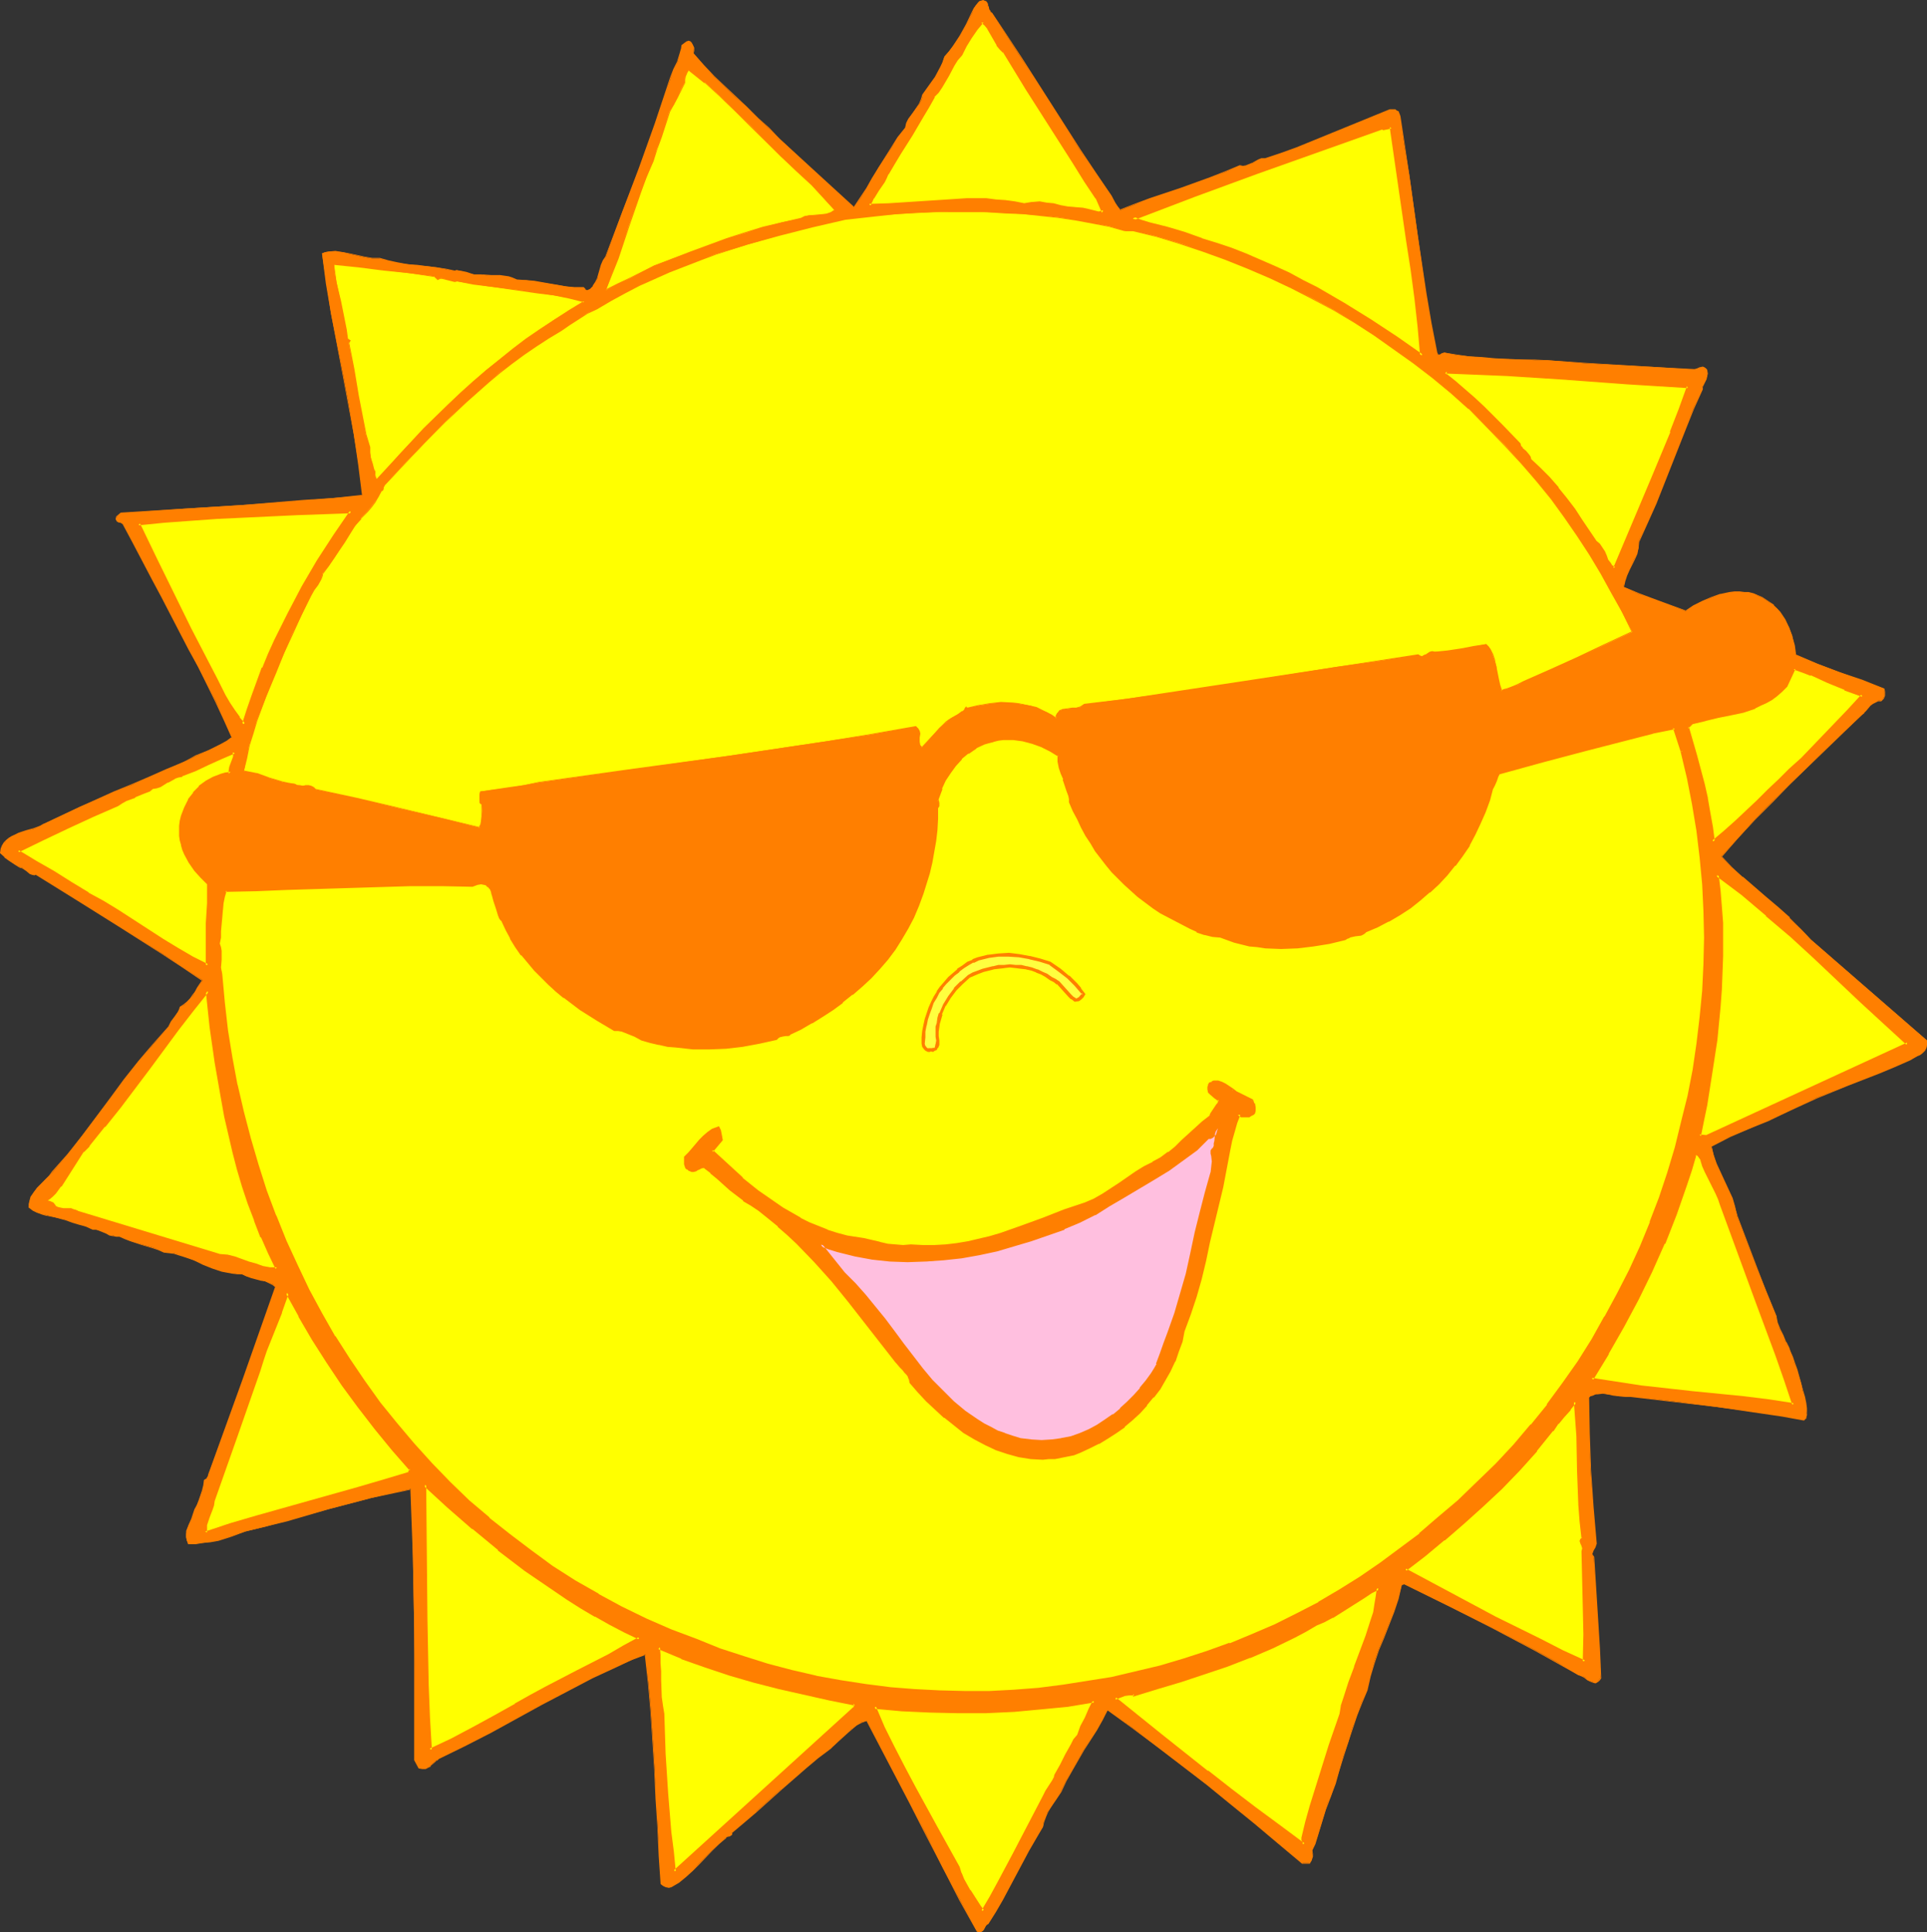 <?xml version="1.0" encoding="UTF-8" standalone="no"?>
<svg
   version="1.0"
   width="129.724mm"
   height="130.06mm"
   id="svg53"
   sodipodi:docname="Sun 148.wmf"
   xmlns:inkscape="http://www.inkscape.org/namespaces/inkscape"
   xmlns:sodipodi="http://sodipodi.sourceforge.net/DTD/sodipodi-0.dtd"
   xmlns="http://www.w3.org/2000/svg"
   xmlns:svg="http://www.w3.org/2000/svg">
  <rect width="100%" height="100%" fill="#333333" stroke="none"/>
  <sodipodi:namedview
     id="namedview53"
     pagecolor="#ffffff"
     bordercolor="#000000"
     borderopacity="0.25"
     inkscape:showpageshadow="2"
     inkscape:pageopacity="0.0"
     inkscape:pagecheckerboard="0"
     inkscape:deskcolor="#d1d1d1"
     inkscape:document-units="mm" />
  <defs
     id="defs1">
    <pattern
       id="WMFhbasepattern"
       patternUnits="userSpaceOnUse"
       width="6"
       height="6"
       x="0"
       y="0" />
  </defs>
  <path
     style="fill:#ff7f00;fill-opacity:1;fill-rule:evenodd;stroke:none"
     d="m 252.419,3.393 3.717,5.656 3.717,5.817 7.434,11.473 7.434,11.796 4.04,5.817 4.04,5.817 0.97,1.939 0.485,0.808 0.808,0.97 3.717,-1.454 3.717,-1.454 7.757,-2.585 7.757,-2.747 3.717,-1.454 3.717,-1.616 0.808,0.162 0.97,-0.162 0.646,-0.323 0.808,-0.323 1.454,-0.808 0.808,-0.323 h 1.131 l 3.878,-1.293 3.878,-1.454 7.918,-3.232 7.918,-3.232 7.918,-3.232 h 0.485 0.485 0.485 l 0.323,0.162 0.323,0.323 0.323,0.646 0.162,0.485 1.131,7.433 1.293,7.595 2.101,15.028 2.101,15.028 1.293,7.595 1.454,7.433 0.162,0.485 0.323,0.162 h 0.162 0.162 l 0.485,-0.323 0.646,-0.323 3.07,0.646 3.232,0.323 3.232,0.323 3.394,0.323 6.787,0.162 3.232,0.162 h 3.232 l 9.373,0.808 18.746,0.97 9.373,0.646 0.646,-0.323 h 0.323 l 0.485,-0.162 0.646,-0.162 h 0.323 l 0.323,0.323 0.323,0.162 0.162,0.485 v 0.646 0.646 l -0.323,0.646 -0.646,1.454 -0.323,0.646 v 0.646 l -2.262,4.848 -1.939,4.848 -7.595,19.23 -2.101,4.848 -2.262,4.848 v 1.616 l -0.485,1.616 -0.646,1.293 -1.293,2.747 -0.646,1.454 -0.485,1.454 -0.323,1.454 3.878,1.778 4.04,1.454 7.918,2.909 1.939,-1.293 2.262,-1.131 2.262,-0.97 2.424,-0.808 2.262,-0.485 1.293,-0.162 h 1.293 1.131 l 1.131,0.162 1.293,0.323 1.131,0.485 1.131,0.485 0.97,0.646 0.97,0.646 0.808,0.646 0.97,0.808 0.646,0.808 1.293,1.939 1.131,2.101 0.808,2.262 0.485,2.262 0.323,2.424 5.494,2.262 5.656,2.101 5.656,2.101 5.656,2.101 0.162,0.808 v 0.97 l -0.323,0.646 -0.485,0.646 h -0.808 l -0.646,0.323 -0.808,0.485 -0.485,0.485 -1.131,1.293 -0.485,0.485 -0.485,0.485 -4.686,4.363 -4.525,4.363 -9.05,8.888 -4.525,4.363 -4.363,4.525 -4.363,4.848 -4.363,4.686 2.586,2.747 2.909,2.585 5.979,5.171 2.909,2.585 2.909,2.585 2.909,2.747 2.586,2.747 29.573,25.693 v 0.97 l -0.162,0.808 -0.485,0.808 -0.485,0.485 -0.808,0.485 -0.646,0.485 -1.778,0.808 -3.878,1.778 -3.878,1.616 -8.08,3.232 -7.918,3.07 -3.878,1.778 -3.717,1.939 -4.848,2.101 -4.686,2.101 -4.848,1.939 -4.848,2.424 0.646,2.262 0.646,2.262 0.97,2.101 0.97,2.262 2.101,4.363 0.808,2.424 0.485,2.262 4.848,12.766 2.586,6.302 2.586,6.302 v 0.808 l 0.162,0.808 0.646,1.778 0.808,1.616 0.646,1.616 0.162,0.162 0.162,0.323 0.485,0.808 0.485,1.131 0.485,1.293 0.485,1.616 0.646,1.616 1.131,3.555 0.323,1.778 0.485,1.616 0.323,1.616 0.162,1.293 v 1.293 0.485 0.323 l -0.162,0.485 -0.162,0.162 -0.162,0.162 h -0.323 l -5.333,-0.97 -5.494,-0.808 -10.989,-1.454 -11.15,-1.454 -10.989,-1.293 h -1.454 -1.454 l -1.454,-0.323 -1.454,-0.162 -1.293,-0.323 -1.293,0.162 -0.646,0.162 -0.646,0.162 -0.485,0.323 -0.485,0.323 0.162,9.049 0.323,9.372 0.646,9.372 0.808,9.372 -0.323,0.808 -0.485,0.97 -0.162,0.485 v 0.323 0.485 l 0.323,0.323 0.485,7.756 0.485,7.756 0.485,7.756 0.162,3.717 0.162,3.717 -0.323,0.485 -0.323,0.323 -0.323,0.323 -0.323,0.162 -0.646,-0.162 -0.808,-0.323 -0.646,-0.323 -0.646,-0.646 -0.808,-0.323 -0.808,-0.162 -5.333,-3.232 -5.494,-3.07 -11.15,-5.817 -11.15,-5.494 -11.15,-5.494 -0.646,0.162 -0.97,3.555 -1.131,3.393 -2.586,6.464 -1.293,3.232 -1.131,3.232 -0.97,3.393 -0.808,3.555 -1.293,2.909 -1.131,3.232 -1.293,3.393 -0.97,3.555 -1.293,3.555 -0.97,3.555 -1.131,3.555 -1.131,3.393 -0.808,1.616 -0.485,1.778 -2.101,6.787 -0.646,1.778 -0.646,1.616 v 0.808 0.808 l -0.162,0.808 -0.485,0.808 h -1.939 l -5.979,-5.009 -5.979,-5.009 -6.141,-5.009 -6.141,-5.009 -12.605,-9.534 -6.302,-4.848 -6.302,-4.525 -1.454,2.424 -1.454,2.585 -3.232,5.171 -3.07,5.333 -1.454,2.585 -1.293,2.585 -1.293,2.101 -1.293,2.101 -0.808,1.131 -0.485,1.131 -0.485,1.293 -0.162,1.293 -1.939,3.07 -1.778,3.07 -6.626,12.443 -1.778,3.07 -1.778,2.909 -0.485,0.323 -0.162,0.323 -0.485,0.808 -0.323,0.485 -0.323,0.162 h -0.485 l -0.646,-0.162 -4.363,-8.08 -4.363,-8.08 -4.04,-8.241 -4.202,-8.241 -10.989,-20.845 -1.454,0.323 -1.131,0.808 -1.293,0.808 -0.97,0.97 -2.262,2.101 -1.131,1.131 -1.131,0.808 -3.07,2.424 -3.07,2.585 -6.464,5.494 -6.302,5.656 -3.07,2.747 -3.07,2.585 v 0.323 l -0.162,0.323 -0.162,0.162 h -0.323 l -0.646,0.162 -0.162,0.162 -0.162,0.162 -1.616,1.616 -1.778,1.616 -3.394,3.393 -1.616,1.778 -1.778,1.454 -1.778,1.454 -1.778,1.131 -0.646,0.162 -0.646,-0.162 -0.646,-0.162 -0.646,-0.485 -0.485,-7.11 -0.323,-7.272 -0.485,-7.272 -0.323,-7.433 -0.97,-14.867 -0.646,-7.272 -0.808,-7.272 -3.394,1.454 -3.394,1.454 -6.626,3.07 -6.626,3.393 -6.302,3.393 -6.464,3.555 -6.464,3.555 -6.626,3.393 -6.787,3.393 -0.485,0.323 -0.485,0.485 -1.131,0.97 -0.485,0.323 -0.646,0.323 h -0.808 l -0.808,-0.162 -1.131,-1.939 v -16.644 -8.564 l -0.162,-8.726 -0.323,-17.614 -0.162,-8.726 -0.323,-8.726 -5.333,1.131 -5.333,1.293 -10.504,2.747 -10.504,2.909 -5.171,1.454 -5.333,1.293 -3.394,1.131 -3.717,1.131 -1.778,0.323 -1.939,0.323 -1.778,0.162 h -1.778 l -0.485,-0.808 -0.162,-0.808 v -0.808 l 0.162,-0.808 0.485,-1.454 0.808,-1.616 0.808,-2.424 0.485,-1.131 0.485,-1.131 0.97,-2.585 0.323,-1.293 0.162,-1.293 0.323,-0.162 0.323,-0.162 0.323,-0.646 0.162,-0.646 0.162,-0.646 8.565,-23.431 8.242,-23.431 -0.646,-0.646 -1.131,-0.485 -0.97,-0.323 -1.131,-0.323 -2.424,-0.646 -1.131,-0.323 -1.131,-0.485 -1.293,-0.162 -1.293,-0.162 -2.586,-0.485 -2.424,-0.808 -2.262,-0.97 -2.424,-0.97 -2.424,-0.97 -2.424,-0.808 -1.293,-0.162 -1.454,-0.162 -1.454,-0.646 -1.293,-0.485 -2.909,-0.808 -2.747,-0.808 -1.454,-0.646 -1.293,-0.646 h -0.97 l -0.808,-0.162 -0.808,-0.162 -0.808,-0.323 -1.778,-0.808 -0.808,-0.162 -0.97,-0.162 -1.616,-0.646 -1.778,-0.646 -1.778,-0.485 -1.778,-0.646 -2.262,-0.485 -2.424,-0.646 -1.293,-0.323 -1.131,-0.323 -1.131,-0.485 -0.97,-0.808 v -0.808 -0.646 l 0.485,-1.293 0.646,-1.131 0.97,-1.131 1.939,-2.101 0.97,-0.97 0.97,-0.97 3.878,-4.525 3.555,-4.686 7.272,-9.534 3.555,-4.686 3.717,-4.686 3.717,-4.525 3.878,-4.363 0.646,-1.293 0.808,-1.131 0.808,-1.293 0.323,-0.646 0.323,-0.646 0.97,-0.485 0.808,-0.808 0.646,-0.808 0.808,-0.808 0.485,-0.97 0.646,-0.97 1.293,-1.939 -5.171,-3.393 -5.171,-3.393 -10.666,-6.787 -10.827,-6.787 -10.504,-6.625 -0.485,0.162 H 8.242 l -0.485,-0.323 -0.97,-0.646 -0.646,-0.485 -0.485,-0.323 -0.646,-0.162 -1.293,-0.808 -1.293,-0.808 -1.293,-0.97 -0.97,-0.97 0.162,-1.131 0.323,-0.808 0.485,-0.646 0.485,-0.646 0.646,-0.646 0.808,-0.485 1.778,-0.646 1.778,-0.646 1.939,-0.485 1.778,-0.808 0.808,-0.323 0.646,-0.485 8.565,-4.04 8.726,-3.717 4.363,-1.778 4.363,-1.939 4.525,-1.939 4.525,-2.101 1.454,-0.646 1.616,-0.808 3.232,-1.454 3.07,-1.454 1.454,-0.808 1.293,-0.97 -1.939,-4.686 -2.101,-4.525 -4.525,-8.726 -2.262,-4.363 -2.262,-4.525 -4.686,-8.888 -2.424,-4.686 -5.01,-9.372 -2.424,-4.525 -0.646,-0.323 -0.646,-0.162 -0.323,-0.323 -0.162,-0.162 v -0.323 l 0.162,-0.485 0.97,-0.97 15.514,-1.131 7.757,-0.485 7.757,-0.485 15.514,-1.131 7.595,-0.646 7.434,-0.646 -0.97,-7.756 -1.293,-7.756 -1.293,-7.756 -1.454,-7.756 -3.07,-15.351 -1.131,-7.595 -1.131,-7.595 0.808,-0.323 0.97,-0.162 h 1.616 l 1.939,0.162 1.778,0.485 3.717,0.808 1.939,0.323 h 1.939 l 2.262,0.646 2.262,0.485 2.586,0.323 2.424,0.323 2.424,0.162 2.586,0.323 2.262,0.485 2.262,0.485 0.485,-0.162 h 0.646 l 0.808,0.162 0.808,0.323 2.101,0.485 0.97,0.162 h 1.131 l 2.262,0.162 h 2.262 l 1.131,0.162 1.131,0.162 0.97,0.323 1.131,0.485 h 2.262 l 2.101,0.323 8.242,1.293 2.101,0.323 h 2.262 l 0.323,0.485 0.485,0.162 h 0.485 l 0.323,-0.323 0.808,-0.808 0.646,-0.97 0.485,-0.97 0.323,-1.131 0.323,-1.131 0.323,-1.131 0.485,-1.131 0.646,-0.97 4.202,-11.473 4.363,-11.15 4.04,-11.311 1.939,-5.656 1.939,-5.817 0.808,-2.101 0.97,-2.101 0.646,-2.101 0.323,-0.97 0.162,-1.131 0.485,-0.323 0.646,-0.485 0.323,-0.162 h 0.162 l 0.323,0.162 0.323,0.162 0.485,0.646 0.162,0.646 v 0.808 0.646 l 2.586,3.07 2.586,2.747 5.494,5.333 2.909,2.585 2.747,2.585 2.747,2.747 2.909,2.747 18.746,17.452 1.778,-2.424 1.616,-2.585 1.454,-2.585 1.454,-2.585 3.394,-5.171 1.616,-2.585 1.939,-2.424 0.162,-1.131 0.646,-1.131 1.293,-1.939 1.454,-1.939 0.485,-0.97 0.323,-1.293 1.616,-2.262 1.616,-2.262 1.293,-2.424 0.485,-1.293 0.485,-1.454 1.131,-1.293 0.97,-1.293 1.939,-2.747 1.616,-2.909 1.454,-2.909 0.323,-0.97 0.485,-0.808 0.646,-0.808 0.323,-0.323 0.485,-0.162 h 0.485 0.323 l 0.485,0.323 0.323,0.485 V 1.454 l 0.162,0.323 v 0.162 l 0.162,0.646 0.323,0.485 z"
     id="path1" />
  <path
     style="fill:#ff7f00;fill-opacity:1;fill-rule:evenodd;stroke:none"
     d="m 252.257,3.393 v 0 l 3.878,5.656 3.717,5.817 7.272,11.635 7.595,11.635 3.878,5.817 4.04,5.817 0.97,1.939 0.485,0.97 0.97,0.808 3.717,-1.454 3.878,-1.293 7.757,-2.585 7.595,-2.747 3.717,-1.616 3.717,-1.454 v 0 h 0.808 0.97 l 0.808,-0.323 0.646,-0.485 1.616,-0.646 0.808,-0.323 h -0.162 1.131 l 3.878,-1.293 3.878,-1.454 7.918,-3.232 7.918,-3.232 8.08,-3.232 h -0.162 0.485 0.485 0.485 -0.162 l 0.485,0.162 0.162,0.323 v -0.162 l 0.323,0.808 0.162,0.323 v 0 l 1.293,7.433 1.131,7.595 2.101,15.028 2.101,15.028 1.293,7.595 1.454,7.595 0.162,0.323 0.323,0.162 0.323,0.162 0.323,-0.162 0.485,-0.162 0.485,-0.323 v 0 l 3.07,0.485 3.232,0.485 3.232,0.323 3.394,0.323 6.787,0.162 h 3.232 l 3.232,0.162 9.373,0.646 18.746,1.131 9.373,0.646 0.808,-0.323 0.323,-0.162 h 0.323 v 0 l 0.646,-0.162 h 0.323 -0.162 l 0.485,0.162 h -0.162 l 0.323,0.323 0.162,0.323 v 0 l 0.162,0.646 -0.162,0.646 v 0 l -0.323,0.646 -0.646,1.293 -0.162,0.808 -0.162,0.646 v 0 l -2.101,4.848 -2.101,4.848 -7.595,19.23 -2.101,4.848 -2.101,4.848 -0.162,1.616 v 0 l -0.485,1.454 -0.485,1.454 -1.454,2.747 -0.646,1.293 -0.485,1.616 v 0 l -0.162,1.616 3.878,1.616 3.878,1.616 8.08,2.747 2.101,-1.131 2.101,-1.131 2.262,-1.131 2.424,-0.646 v 0 l 2.262,-0.485 1.293,-0.162 h 1.293 1.131 l 1.131,0.162 1.293,0.323 v 0 l 1.131,0.323 1.131,0.485 0.97,0.646 0.97,0.646 0.808,0.808 v 0 l 0.808,0.808 v 0 l 0.808,0.808 1.131,1.939 1.131,2.101 0.808,2.101 v 0 l 0.485,2.262 0.323,2.424 5.656,2.424 5.656,2.101 5.656,2.101 5.656,2.101 -0.162,-0.162 0.323,0.808 v 0.97 -0.162 l -0.323,0.808 v 0 l -0.646,0.646 h 0.162 -0.808 l -0.808,0.162 -0.646,0.485 -0.485,0.646 -1.131,1.131 -0.646,0.646 v -0.162 l -0.485,0.485 v 0 l -4.525,4.363 -13.574,13.251 -4.525,4.525 -4.363,4.525 -4.363,4.686 -4.363,4.848 2.586,2.747 2.747,2.747 v 0 l 5.979,5.171 3.07,2.585 2.909,2.585 v -0.162 l 2.909,2.747 2.424,2.909 v 0 l 29.573,25.693 v -0.162 0.97 l -0.162,0.808 v 0 l -0.323,0.646 v 0 l -0.485,0.646 v -0.162 l -0.808,0.485 -0.808,0.485 -1.616,0.808 -3.878,1.778 -4.04,1.616 -7.918,3.232 -7.918,3.232 -3.878,1.616 -3.878,1.939 -4.686,2.101 -4.848,2.101 -4.848,2.101 -4.686,2.262 0.485,2.424 v 0 l 0.646,2.262 0.97,2.262 0.97,2.101 2.101,4.525 0.808,2.262 v 0 l 0.646,2.262 v 0.162 l 4.848,12.766 2.424,6.141 2.586,6.302 v 0 0.808 l 0.162,0.97 0.808,1.616 0.646,1.616 0.808,1.616 v 0.162 l 0.323,0.323 0.323,0.808 0.485,1.131 0.485,1.454 0.646,1.454 0.485,1.778 1.131,3.393 v 0 l 0.485,1.778 v 0 l 0.323,1.778 v -0.162 l 0.323,1.616 0.162,1.293 0.162,1.293 -0.162,0.485 v 0.323 0 l -0.162,0.323 -0.162,0.323 0.162,-0.162 -0.323,0.162 h 0.162 -0.323 l -5.333,-0.97 -5.494,-0.808 -10.989,-1.454 -11.15,-1.293 -10.989,-1.454 -1.454,0.162 -1.454,-0.162 -1.454,-0.323 -1.454,-0.162 -1.293,-0.162 h -1.293 l -0.646,0.162 v 0 l -0.646,0.162 -0.485,0.323 -0.646,0.485 0.162,9.049 0.485,9.372 0.485,9.372 0.808,9.372 v -0.162 l -0.323,0.97 -0.485,0.808 -0.162,0.485 v 0.485 l 0.323,0.323 -0.162,-0.323 v 0 l 0.162,-0.323 v 0 l 0.162,-0.485 0.485,-0.808 0.323,-0.97 -0.808,-9.372 -0.646,-9.372 -0.323,-9.372 -0.162,-9.049 -0.162,0.162 0.485,-0.485 0.646,-0.162 0.646,-0.323 h -0.162 0.646 l 1.293,-0.162 1.293,0.162 1.454,0.323 1.454,0.162 1.454,0.162 h 1.454 l 10.989,1.293 11.15,1.293 10.989,1.616 5.494,0.808 5.333,0.97 h 0.323 l 0.162,-0.323 0.323,-0.162 v -0.323 -0.162 l 0.162,-0.323 v -0.485 -1.293 l -0.162,-1.293 -0.323,-1.616 v 0 l -0.485,-1.616 v 0 l -0.485,-1.778 v 0 l -0.97,-3.555 -0.646,-1.778 -0.485,-1.454 -0.646,-1.454 -0.323,-0.97 -0.485,-0.97 -0.162,-0.323 -0.162,-0.162 -0.646,-1.616 -0.808,-1.616 -0.646,-1.616 v 0 l -0.162,-0.808 -0.162,-0.808 -2.586,-6.302 -2.424,-6.302 -4.848,-12.766 v 0 l -0.646,-2.262 v -0.162 l -0.646,-2.262 -2.101,-4.525 -0.97,-2.101 -0.97,-2.101 -0.808,-2.262 v 0 l -0.485,-2.262 v 0.162 l 4.686,-2.424 4.848,-2.101 4.848,-1.939 4.686,-2.262 3.878,-1.778 3.878,-1.778 7.918,-3.232 7.918,-3.07 3.878,-1.616 4.04,-1.778 1.616,-0.97 0.808,-0.323 0.646,-0.485 0.646,-0.646 0.323,-0.646 0.162,-0.97 v -0.97 l -29.573,-25.693 v 0 l -2.586,-2.747 -2.747,-2.747 v -0.162 l -2.909,-2.585 -3.07,-2.585 -5.979,-5.171 v 0.162 l -2.747,-2.585 -2.586,-2.747 v 0.162 l 4.202,-4.848 4.363,-4.686 4.525,-4.525 4.363,-4.525 13.736,-13.251 4.525,-4.363 v 0 l 0.485,-0.323 v -0.162 l 0.485,-0.485 1.131,-1.293 0.646,-0.485 v 0 l 0.646,-0.323 0.646,-0.323 v 0 h 0.808 l 0.646,-0.646 0.323,-0.808 v -0.97 l -0.162,-0.808 -5.656,-2.262 -5.818,-1.939 -5.494,-2.101 -5.656,-2.424 0.162,0.162 -0.323,-2.424 -0.646,-2.262 v -0.162 l -0.808,-2.101 -0.97,-2.101 -1.293,-1.939 -0.808,-0.808 v 0 l -0.808,-0.808 v -0.162 l -0.97,-0.646 -0.97,-0.646 -0.97,-0.646 -1.131,-0.485 -1.131,-0.485 v 0 l -1.293,-0.323 h -1.131 l -1.131,-0.162 h -1.293 l -1.293,0.162 -2.262,0.485 h -0.162 l -2.262,0.808 -2.262,0.97 -2.262,1.131 -1.939,1.293 v 0 l -7.918,-2.909 -3.878,-1.454 -3.878,-1.616 v 0 l 0.323,-1.454 v 0 l 0.485,-1.454 0.646,-1.454 1.293,-2.585 0.646,-1.454 0.323,-1.616 0.162,-1.616 v 0.162 l 2.262,-5.009 2.101,-4.686 7.595,-19.23 1.939,-4.848 2.262,-5.009 v -0.646 0 l 0.323,-0.646 0.646,-1.293 0.162,-0.808 v 0 l 0.162,-0.646 -0.162,-0.808 -0.162,-0.323 -0.323,-0.323 -0.323,-0.162 -0.323,-0.162 -0.646,0.162 h -0.162 l -0.323,0.162 -0.323,0.162 -0.646,0.162 v 0 l -9.373,-0.485 -18.746,-1.131 -9.373,-0.646 -3.232,-0.162 h -3.232 l -6.787,-0.323 -3.394,-0.323 -3.232,-0.162 -3.232,-0.485 -3.07,-0.485 -0.646,0.162 -0.485,0.323 v 0 h -0.162 v 0 h -0.162 l -0.323,-0.162 h 0.162 l -0.162,-0.323 v 0 l -1.454,-7.433 -1.293,-7.595 -2.262,-15.028 -2.101,-15.028 -1.131,-7.595 -1.131,-7.433 v 0 l -0.162,-0.485 -0.323,-0.808 -0.485,-0.162 -0.323,-0.323 h -0.485 -0.485 -0.485 l -7.918,3.232 -7.918,3.232 -7.918,3.232 -4.04,1.454 -3.878,1.293 h 0.162 -1.131 l -0.808,0.323 -1.454,0.808 -0.808,0.323 -0.808,0.323 h 0.162 l -0.97,0.162 -0.808,-0.162 -3.878,1.616 -3.717,1.454 -7.595,2.747 -7.757,2.585 -3.878,1.454 -3.717,1.454 h 0.162 l -0.646,-0.808 -0.646,-0.97 -0.97,-1.778 -4.04,-5.979 -3.878,-5.817 -7.434,-11.635 -7.434,-11.635 -3.717,-5.656 -3.878,-5.817 z"
     id="path2" />
  <path
     style="fill:#ff7f00;fill-opacity:1;fill-rule:evenodd;stroke:none"
     d="m 404.969,395.255 0.162,0.485 0.323,0.485 v -0.162 l 0.323,7.756 0.485,7.756 0.485,7.756 0.162,3.717 0.323,3.717 v 0 l -0.323,0.485 v 0 l -0.323,0.323 v 0 l -0.485,0.162 -0.162,0.162 v 0 h -0.646 v 0 l -0.646,-0.323 -0.808,-0.485 -0.646,-0.485 -0.808,-0.485 -0.808,-0.162 h 0.162 l -5.494,-3.07 -5.494,-3.07 -10.989,-5.817 -11.15,-5.656 -11.312,-5.494 -0.808,0.162 -0.97,3.717 v -0.162 l -0.97,3.393 -2.586,6.625 -1.293,3.232 -1.131,3.232 -1.131,3.393 v 0 l -0.808,3.555 v -0.162 l -1.131,3.07 -1.293,3.232 -1.131,3.393 -1.131,3.555 -1.131,3.555 -1.131,3.393 -1.131,3.555 -1.131,3.393 -0.646,1.778 -0.646,1.616 -2.101,6.948 -0.646,1.616 -0.646,1.778 0.162,0.808 -0.162,0.808 v 0 l -0.162,0.808 -0.485,0.808 h 0.162 -1.939 0.162 l -5.979,-5.171 -6.141,-5.009 -5.979,-5.009 -6.302,-5.009 -12.443,-9.534 -6.464,-4.686 -6.464,-4.848 -1.454,2.747 -1.454,2.585 -3.07,5.171 -3.07,5.171 -1.454,2.747 -1.293,2.585 -1.454,1.939 -1.293,2.262 -0.646,1.131 -0.646,1.131 -0.323,1.131 v 0.162 l -0.323,1.293 v -0.162 l -1.939,3.07 -1.778,3.232 -6.626,12.281 -1.778,3.07 -1.778,3.07 v -0.162 l -0.323,0.323 -0.323,0.485 -0.485,0.808 -0.323,0.323 h 0.162 l -0.485,0.162 h 0.162 -0.485 -0.646 0.162 l -4.525,-8.08 -4.202,-8.241 -4.202,-8.08 -4.04,-8.241 -11.15,-21.007 -1.454,0.485 -1.293,0.646 -1.131,0.808 v 0.162 l -1.131,0.97 -3.232,3.07 v 0 l -1.131,0.808 -3.232,2.424 -3.07,2.585 -6.302,5.494 v 0.162 l -6.302,5.656 v -0.162 l -3.07,2.747 -3.232,2.747 v 0.323 0 l -0.162,0.323 0.162,-0.162 -0.162,0.162 -0.323,0.162 v 0 h -0.646 l -0.162,0.323 -0.323,0.162 h 0.162 l -1.778,1.616 -1.616,1.616 -3.394,3.393 -1.616,1.616 v 0 l -1.778,1.454 -1.778,1.454 -1.939,1.293 h 0.162 -0.646 -0.646 v 0 l -0.646,-0.323 -0.485,-0.485 v 0.162 l -0.485,-7.11 -0.485,-7.272 -0.323,-7.272 -0.485,-7.433 -0.97,-14.867 -0.646,-7.272 -0.646,-7.433 -3.555,1.454 -3.394,1.454 -6.787,3.07 -6.464,3.393 -6.464,3.555 -6.464,3.555 -6.464,3.393 -6.464,3.393 -6.787,3.393 -0.485,0.323 v 0.162 l -0.485,0.485 -1.131,0.97 v -0.162 l -0.485,0.485 -0.808,0.162 h 0.162 -0.808 l -0.808,-0.162 0.162,0.162 -1.131,-1.939 v 0 -16.644 l -0.162,-17.29 -0.323,-17.614 -0.162,-8.726 -0.323,-8.726 -5.494,0.97 -5.333,1.293 v 0 l -10.504,2.747 -10.504,2.909 -5.333,1.454 h 0.162 l -5.333,1.293 v 0 l -3.555,1.293 -3.555,0.97 v 0 l -1.778,0.323 -1.939,0.323 -1.778,0.162 h -1.778 v 0 l -0.323,-0.646 v 0 l -0.162,-0.808 v -0.808 l 0.162,-0.808 v 0.162 l 0.485,-1.616 0.646,-1.454 0.97,-2.424 0.485,-1.131 0.485,-1.293 0.808,-2.424 0.485,-1.293 v -0.162 l 0.162,-1.293 v 0.162 l 0.323,-0.162 0.323,-0.323 0.323,-0.485 v -0.808 0.162 l 0.323,-0.808 8.565,-23.269 8.242,-23.593 -0.808,-0.646 -0.97,-0.485 -1.131,-0.485 -1.131,-0.323 v 0 l -2.424,-0.646 v 0 l -1.131,-0.323 -1.131,-0.485 h -1.293 l -1.293,-0.323 -2.586,-0.485 h 0.162 l -2.424,-0.808 -2.424,-0.97 -2.424,-0.97 -2.262,-0.97 -2.586,-0.646 v 0 l -1.293,-0.323 -1.454,-0.162 h 0.162 l -1.454,-0.485 -1.454,-0.485 -2.909,-0.808 -2.747,-0.97 -1.293,-0.485 -1.454,-0.808 h -0.97 -0.808 v 0 l -0.808,-0.323 -0.808,-0.323 -1.616,-0.808 -0.808,-0.162 h -0.162 l -0.97,-0.162 h 0.162 l -1.778,-0.646 -1.778,-0.646 -1.616,-0.485 -1.778,-0.485 -2.424,-0.646 v 0.162 h -0.162 l 2.424,0.646 1.778,0.646 1.616,0.485 1.778,0.485 1.778,0.808 h 0.97 v 0 l 0.808,0.323 1.616,0.646 0.808,0.485 0.808,0.162 h 0.162 l 0.808,0.162 h 0.97 -0.162 l 1.454,0.646 1.293,0.485 2.909,0.97 2.747,0.808 1.454,0.485 1.454,0.646 1.454,0.162 1.293,0.162 h -0.162 l 2.586,0.808 2.424,0.808 2.262,1.131 2.424,0.97 2.424,0.808 v 0 l 2.586,0.485 1.293,0.162 h 1.293 v 0 l 0.97,0.485 1.293,0.485 v 0 l 2.424,0.646 h -0.162 l 1.293,0.162 0.97,0.485 0.97,0.485 0.808,0.646 -0.162,-0.162 -8.242,23.431 -8.403,23.269 -0.323,0.808 -0.162,0.646 v 0 l -0.323,0.485 h 0.162 l -0.323,0.162 -0.485,0.323 -0.162,1.293 v 0 l -0.323,1.293 -0.808,2.424 -0.485,1.293 -0.646,1.131 -0.808,2.424 -0.646,1.454 -0.646,1.616 v 0.808 0.808 l 0.162,0.808 0.323,0.97 h 1.939 l 1.778,-0.323 1.939,-0.162 1.778,-0.323 h 0.162 l 3.555,-1.131 3.394,-1.293 v 0 l 5.333,-1.293 v 0 l 5.333,-1.293 10.504,-3.07 10.504,-2.747 h -0.162 l 5.333,-1.131 5.333,-1.131 -0.162,-0.162 0.323,8.726 0.323,8.726 0.323,17.614 v 17.29 16.644 l 1.131,2.101 0.97,0.162 h 0.808 l 0.646,-0.323 0.646,-0.323 v -0.162 l 1.131,-0.97 0.485,-0.485 v 0.162 l 0.485,-0.485 6.626,-3.232 6.626,-3.393 6.464,-3.555 6.464,-3.555 6.464,-3.393 6.464,-3.393 6.626,-3.07 3.394,-1.616 3.555,-1.293 -0.323,-0.162 0.808,7.272 0.646,7.272 0.97,14.867 0.323,7.433 0.485,7.272 0.323,7.272 0.485,7.11 0.646,0.485 0.646,0.323 0.808,0.162 0.646,-0.162 1.939,-1.131 1.778,-1.454 1.778,-1.616 v 0 l 1.616,-1.616 3.232,-3.393 1.778,-1.778 1.778,-1.454 0.162,-0.323 -0.162,0.162 0.323,-0.162 h -0.162 l 0.808,-0.162 0.162,-0.162 0.323,-0.162 0.162,-0.323 -0.162,-0.323 v 0.162 l 3.07,-2.585 3.232,-2.747 v 0 l 6.302,-5.656 v 0 l 6.302,-5.494 3.07,-2.585 3.232,-2.424 0.97,-0.97 v 0 l 3.394,-3.07 1.131,-0.97 v 0 l 1.131,-0.97 1.293,-0.646 1.293,-0.485 h -0.162 l 10.989,21.007 4.202,8.241 4.202,8.08 4.202,8.241 4.525,8.08 0.646,0.162 0.485,-0.162 0.323,-0.162 0.323,-0.323 0.485,-0.97 0.323,-0.323 v 0 l 0.323,-0.162 1.939,-3.07 1.778,-3.07 6.626,-12.443 1.778,-3.07 1.778,-3.07 0.323,-1.293 v 0 l 0.485,-1.293 0.485,-1.131 0.646,-1.131 1.454,-2.101 1.293,-1.939 1.293,-2.747 1.454,-2.585 3.07,-5.333 3.232,-5.009 1.454,-2.585 1.293,-2.585 h -0.162 l 6.464,4.686 6.302,4.686 12.605,9.696 6.141,5.009 5.979,4.848 6.141,5.171 5.979,5.009 h 1.939 l 0.485,-0.808 0.323,-0.97 v -0.808 l -0.162,-0.808 v 0 l 0.808,-1.616 0.485,-1.616 2.101,-6.948 0.646,-1.616 0.646,-1.778 1.293,-3.393 0.97,-3.555 1.131,-3.555 1.131,-3.555 1.131,-3.393 1.131,-3.393 1.293,-3.232 1.293,-3.07 0.808,-3.555 v 0 l 0.97,-3.232 1.131,-3.393 1.293,-3.07 2.586,-6.625 1.131,-3.393 v 0 l 0.808,-3.555 v 0 l 0.646,-0.162 v 0 l 11.15,5.494 11.15,5.656 10.989,5.817 5.494,3.07 5.494,3.07 0.808,0.323 v 0 l 0.646,0.323 0.808,0.646 0.646,0.323 0.808,0.323 0.646,0.162 0.323,-0.162 0.485,-0.323 0.323,-0.323 0.323,-0.485 -0.162,-3.878 -0.162,-3.717 -0.485,-7.756 -0.485,-7.756 -0.485,-7.756 -0.323,-0.485 z"
     id="path3" />
  <path
     style="fill:#ff7f00;fill-opacity:1;fill-rule:evenodd;stroke:none"
     d="m 14.382,309.611 v 0 l -2.424,-0.485 v 0 l -1.293,-0.485 -1.131,-0.323 -1.131,-0.485 -0.97,-0.808 v 0.162 -0.808 l 0.162,-0.646 v 0.162 l 0.485,-1.293 0.646,-1.293 0.97,-0.97 H 9.534 l 2.101,-2.101 0.97,-1.131 v 0 l 0.808,-0.97 3.878,-4.363 3.717,-4.686 7.272,-9.696 3.555,-4.686 3.717,-4.686 3.555,-4.525 v 0 l 3.878,-4.201 0.808,-1.293 0.808,-1.293 0.808,-1.131 0.323,-0.808 0.323,-0.485 h -0.162 l 0.97,-0.646 0.808,-0.646 v 0 l 0.808,-0.808 v 0 l 0.646,-0.97 0.646,-0.97 0.646,-0.97 1.131,-1.939 -5.01,-3.393 -5.333,-3.393 -10.666,-6.948 -10.666,-6.787 -10.666,-6.625 -0.646,0.162 H 8.726 8.242 v 0 l -0.485,-0.323 -0.97,-0.646 -0.485,-0.485 -0.646,-0.162 -0.646,-0.162 -1.131,-0.97 -1.454,-0.808 -1.131,-0.97 v 0.162 l -0.97,-1.131 v 0.162 l 0.162,-1.131 v 0.162 L 0.808,215.241 1.293,214.433 H 1.131 l 0.646,-0.646 v 0.162 l 0.646,-0.646 0.646,-0.485 1.778,-0.646 1.778,-0.646 1.939,-0.646 1.778,-0.646 0.808,-0.323 0.808,-0.485 8.565,-4.04 8.565,-3.717 4.363,-1.939 4.363,-1.778 4.525,-1.939 4.525,-2.101 1.454,-0.808 1.616,-0.808 3.232,-1.293 3.07,-1.454 1.454,-0.808 1.454,-0.97 -1.939,-4.848 -2.262,-4.525 -4.363,-8.888 -2.262,-4.363 -2.262,-4.363 -4.686,-8.888 -2.424,-4.686 -5.01,-9.534 -2.586,-4.525 -0.646,-0.323 -0.646,-0.162 -0.162,-0.162 v 0 l -0.162,-0.162 v 0 -0.323 -0.485 0 l 0.97,-0.808 v 0 l 15.514,-1.131 15.514,-0.97 15.514,-1.131 7.595,-0.646 7.595,-0.646 -0.97,-7.918 -1.293,-7.756 -1.454,-7.756 -1.454,-7.756 -2.909,-15.351 -1.131,-7.595 -1.131,-7.595 v 0.162 l 0.808,-0.323 h -0.162 l 0.97,-0.162 h 1.616 l 1.939,0.162 1.778,0.323 3.717,0.808 1.939,0.323 h 1.939 -0.162 l 2.424,0.808 v 0 l 2.262,0.485 2.586,0.323 2.424,0.323 2.424,0.162 2.586,0.323 2.262,0.323 2.262,0.646 0.646,-0.162 h -0.162 0.646 l 0.808,0.162 v 0 l 0.808,0.323 2.101,0.485 v 0 l 0.97,0.162 1.131,-0.162 2.262,0.323 h 2.262 l 1.131,0.162 1.131,0.162 h -0.162 l 1.131,0.323 1.131,0.485 h 2.262 l 2.101,0.323 8.242,1.293 2.101,0.323 h 2.262 -0.162 l 0.485,0.485 0.485,0.162 h 0.485 l 0.485,-0.323 0.808,-0.808 0.485,-0.97 0.485,-1.131 0.485,-0.97 0.323,-1.131 0.323,-1.131 0.485,-1.131 0.485,-1.131 8.726,-22.623 4.04,-11.311 1.939,-5.656 1.778,-5.817 0.97,-2.101 0.808,-2.101 0.808,-2.101 0.323,-0.97 v 0 l 0.162,-1.131 -0.162,0.162 0.646,-0.323 0.485,-0.485 0.323,-0.162 v 0 h 0.162 v 0 l 0.323,0.162 0.323,0.162 v 0 l 0.323,0.646 0.162,0.646 v -0.162 l 0.162,0.808 -0.162,0.808 2.586,2.909 v 0 l 2.747,2.747 5.494,5.333 2.747,2.585 2.909,2.585 2.747,2.747 2.747,2.909 18.907,17.452 1.778,-2.585 1.616,-2.424 1.616,-2.585 1.454,-2.747 3.232,-5.171 1.778,-2.585 1.939,-2.424 0.162,-1.131 v 0 l 0.485,-0.97 1.454,-2.101 1.293,-1.939 0.485,-0.97 0.323,-1.131 1.778,-2.262 1.454,-2.262 1.454,-2.585 0.485,-1.293 0.485,-1.293 1.131,-1.293 0.97,-1.293 1.778,-2.747 1.616,-2.909 1.454,-3.07 0.485,-0.97 0.485,-0.808 0.646,-0.646 v 0 l 0.323,-0.323 0.485,-0.162 h -0.162 0.485 0.323 v 0 l 0.323,0.323 V 0.485 l 0.323,0.485 v 0 l 0.162,0.485 v 0.323 0.162 l 0.162,0.646 0.323,0.485 0.485,0.323 0.162,-0.162 -0.485,-0.323 h 0.162 l -0.323,-0.485 v 0.162 l -0.162,-0.646 V 1.778 l -0.162,-0.323 -0.162,-0.646 -0.323,-0.485 -0.485,-0.162 L 250.157,0 l -0.485,0.162 -0.485,0.162 -0.323,0.323 -0.646,0.808 -0.485,0.646 -0.485,0.97 -1.454,3.07 -1.616,2.909 -1.778,2.747 -0.97,1.293 -1.131,1.293 -0.485,1.454 -0.646,1.293 -1.293,2.424 -1.616,2.262 -1.616,2.262 -0.323,1.131 -0.485,1.131 -1.293,1.939 -1.454,1.939 -0.485,0.97 -0.323,1.293 v 0 l -1.939,2.424 -1.616,2.585 -3.232,5.171 -1.616,2.585 -1.454,2.585 -1.616,2.424 -1.616,2.424 h 0.162 l -18.907,-17.29 -2.747,-2.909 -2.909,-2.585 -2.747,-2.747 -2.747,-2.585 -5.494,-5.171 -2.747,-2.909 v 0 l -2.586,-2.909 v 0 l 0.162,-0.646 v -0.808 l -0.323,-0.646 -0.323,-0.646 -0.323,-0.323 -0.485,-0.162 -0.323,0.162 h -0.162 l -0.646,0.485 -0.646,0.485 -0.162,1.131 v -0.162 l -0.323,1.131 -0.646,2.101 -0.97,1.939 -0.808,2.101 -1.939,5.817 -1.939,5.817 -4.04,11.311 -8.565,22.623 -0.646,0.97 -0.485,1.131 -0.323,1.131 -0.323,1.131 -0.323,1.131 -0.485,0.97 -0.646,0.97 h 0.162 l -0.808,0.808 v 0 l -0.485,0.162 h 0.162 l -0.485,0.162 v 0 l -0.485,-0.323 h 0.162 l -0.485,-0.485 h -2.262 l -2.101,-0.162 -8.242,-1.454 -2.101,-0.162 -2.262,-0.162 v 0 l -1.131,-0.485 -0.97,-0.323 v 0 l -1.131,-0.162 -1.131,-0.162 h -2.262 l -2.262,-0.162 h -1.131 -0.97 v 0 l -1.939,-0.646 -0.808,-0.162 h -0.162 l -0.808,-0.162 -0.646,-0.162 -0.485,0.162 v 0 l -2.262,-0.485 -2.262,-0.323 -2.586,-0.323 -2.424,-0.323 -2.424,-0.162 -2.586,-0.485 -2.262,-0.485 v 0 l -2.262,-0.646 h -1.939 l -1.939,-0.323 -3.717,-0.808 -1.778,-0.323 -1.939,-0.323 -1.616,0.162 -0.97,0.162 v 0 l -0.808,0.323 0.97,7.595 1.293,7.595 2.909,15.351 1.454,7.756 1.454,7.756 1.131,7.756 0.97,7.756 0.162,-0.162 -7.434,0.808 -7.595,0.485 -15.514,1.293 -15.514,0.97 -15.514,0.97 -1.131,0.97 -0.162,0.646 0.162,0.323 0.162,0.323 0.323,0.162 0.646,0.162 0.485,0.323 v 0 l 2.424,4.525 5.01,9.534 2.424,4.525 4.686,9.049 2.262,4.363 2.424,4.363 4.363,8.888 2.101,4.525 2.101,4.686 v -0.323 l -1.293,0.97 -1.454,0.808 -3.232,1.616 -3.232,1.293 -1.454,0.808 -1.454,0.808 -4.686,1.939 -4.363,1.939 -4.525,1.939 -4.363,1.778 -8.565,3.878 -8.565,4.04 -0.808,0.323 -0.808,0.485 -1.778,0.646 -1.778,0.485 -1.939,0.646 -1.616,0.808 -0.808,0.485 -0.646,0.485 v 0 l -0.646,0.646 v 0 L 0.485,215.08 0.162,215.888 0,217.019 l 1.131,0.97 v 0.162 l 1.131,0.808 1.454,0.97 1.293,0.808 0.646,0.162 0.485,0.323 0.485,0.323 0.97,0.808 0.485,0.162 0.646,0.162 0.485,-0.162 H 9.05 l 10.666,6.625 10.827,6.787 10.666,6.787 5.171,3.393 5.01,3.393 v -0.162 l -1.293,1.939 -0.485,0.97 -0.646,0.808 -0.646,0.97 v 0 l -0.808,0.808 v 0 l -0.808,0.646 -0.97,0.646 -0.162,0.646 -0.323,0.646 -0.808,1.131 -0.97,1.293 -0.646,1.293 v 0 l -3.878,4.363 v 0 l -3.717,4.363 -3.717,4.686 -3.555,4.848 -7.11,9.534 -3.717,4.686 -3.878,4.363 -0.808,1.131 v 0 l -0.97,0.97 -2.101,2.101 v 0 l -0.808,1.131 -0.808,1.131 -0.323,1.293 v 0 l -0.162,0.646 v 0.808 l 1.131,0.808 0.97,0.485 1.293,0.485 1.131,0.323 h 0.162 l 2.424,0.485 z"
     id="path4" />
  <path
     style="fill:#ffff00;fill-opacity:1;fill-rule:evenodd;stroke:none"
     d="m 255.489,13.089 5.979,9.372 5.818,9.534 5.979,9.372 2.909,4.525 3.07,4.363 1.616,3.717 -0.646,0.162 h -0.646 l -1.293,-0.162 -1.454,-0.485 -1.293,-0.162 -2.101,-0.162 -1.778,-0.162 -1.778,-0.323 -1.778,-0.485 -1.778,-0.323 -1.778,-0.162 h -1.939 l -0.97,0.162 -1.131,0.162 -2.424,-0.323 -2.424,-0.485 -2.262,-0.162 -2.586,-0.162 h -4.848 l -4.848,0.162 -10.019,0.646 -5.01,0.323 -5.01,0.162 0.485,-0.97 0.485,-0.97 1.293,-1.939 1.293,-2.101 0.646,-1.131 0.485,-0.97 1.616,-2.585 1.454,-2.424 2.909,-4.848 2.909,-4.686 1.454,-2.424 1.293,-2.585 1.131,-1.293 0.97,-1.293 1.454,-2.747 1.454,-2.747 0.97,-1.454 1.131,-1.131 1.131,-2.262 1.293,-2.262 1.454,-1.939 1.454,-1.939 0.97,0.808 0.808,0.808 2.262,4.201 0.646,0.97 z"
     id="path5" />
  <path
     style="fill:#ff7f00;fill-opacity:1;fill-rule:evenodd;stroke:none"
     d="m 255.166,13.412 v -0.162 l 5.818,9.534 5.979,9.372 5.979,9.372 2.909,4.686 2.909,4.363 v -0.162 l 1.616,3.717 0.323,-0.646 -0.646,0.162 -0.485,0.162 v 0 l -1.293,-0.323 v 0 l -1.293,-0.323 -1.454,-0.323 -2.101,-0.162 h 0.162 l -1.939,-0.162 -1.778,-0.323 v 0 l -1.778,-0.485 v 0 l -1.778,-0.162 -1.778,-0.323 v 0 l -1.939,0.162 h -0.162 l -0.97,0.162 -0.97,0.162 h 0.162 l -2.424,-0.485 -2.424,-0.323 -2.424,-0.162 -2.424,-0.323 h -5.01 l -4.848,0.323 -10.019,0.646 -5.01,0.323 -5.01,0.162 0.485,0.485 0.323,-0.97 v 0.162 l 0.485,-1.131 v 0.162 l 1.293,-2.101 1.454,-2.101 0.485,-0.97 v 0 l 0.485,-1.131 v 0.162 l 1.616,-2.747 1.454,-2.424 3.07,-4.848 2.747,-4.686 v 0 l 1.454,-2.424 1.454,-2.585 h -0.162 l 1.131,-1.131 v 0 l 0.97,-1.454 v 0 l 1.616,-2.747 1.454,-2.747 v 0 l 0.808,-1.293 v 0 l 1.131,-1.293 1.131,-2.262 v 0 l 1.293,-2.101 1.454,-2.101 1.616,-1.939 -0.646,0.162 0.808,0.646 v 0 l 0.808,0.97 -0.162,-0.162 2.424,4.201 v 0.162 l 0.808,0.97 0.808,0.808 0.646,-0.646 -0.97,-0.808 v 0 l -0.646,-0.808 v 0 l -2.262,-4.201 h -0.162 l -0.646,-0.97 -1.293,-0.97 -1.778,2.101 -1.454,2.101 -1.293,2.101 v 0 l -1.131,2.262 v 0 l -1.131,1.131 v 0.162 l -0.97,1.293 v 0 l -1.454,2.747 -1.616,2.909 v -0.162 l -0.808,1.293 v 0 l -1.131,1.293 -1.454,2.585 -1.293,2.585 v -0.162 l -2.909,4.686 -2.909,4.848 -1.616,2.424 -1.454,2.585 v 0.162 l -0.485,0.97 v 0 l -0.646,0.97 -1.454,2.101 -1.293,2.101 v 0 l -0.485,0.97 v 0.162 l -0.485,1.454 5.494,-0.162 5.01,-0.323 10.019,-0.646 4.848,-0.162 h 4.848 v 0 l 2.424,0.162 2.424,0.162 2.424,0.323 2.424,0.485 1.131,-0.162 0.97,-0.162 v 0 h 1.939 -0.162 l 1.939,0.162 1.616,0.323 v 0 l 1.778,0.323 v 0 l 1.778,0.323 1.939,0.323 v 0 h 2.101 -0.162 l 1.293,0.323 1.454,0.323 v 0 l 1.454,0.323 0.646,-0.162 1.131,-0.162 -1.778,-4.201 -2.909,-4.525 -3.07,-4.525 -5.979,-9.372 -5.818,-9.372 -5.979,-9.534 z"
     id="path6" />
  <path
     style="fill:#ffff00;fill-opacity:1;fill-rule:evenodd;stroke:none"
     d="m 206.525,47.023 5.818,6.464 -0.323,0.323 -0.485,0.162 -0.97,0.485 -1.131,0.162 -2.424,0.162 h -1.131 l -1.131,0.323 -0.97,0.485 -4.848,0.97 -4.848,1.293 -4.525,1.454 -4.686,1.454 -9.211,3.393 -9.211,3.393 -6.141,3.232 -3.07,1.454 -3.07,1.616 1.454,-4.04 1.616,-4.04 2.747,-8.403 2.909,-8.241 1.616,-4.04 1.616,-4.04 0.97,-3.07 1.131,-3.07 2.101,-6.625 1.131,-1.616 0.97,-1.939 0.808,-1.939 0.97,-1.778 v -0.808 l 0.162,-0.97 0.323,-0.808 0.485,-0.646 4.202,3.232 3.878,3.555 3.878,3.717 3.878,3.717 7.595,7.756 4.04,3.717 z"
     id="path7" />
  <path
     style="fill:#ff7f00;fill-opacity:1;fill-rule:evenodd;stroke:none"
     d="m 206.525,47.185 5.818,6.302 v -0.162 l -0.485,0.323 -0.485,0.323 -0.97,0.323 h 0.162 l -1.131,0.162 -3.555,0.323 -1.131,0.162 -0.97,0.485 v 0 l -4.848,1.131 -4.848,1.131 v 0 l -4.686,1.454 -4.525,1.454 -9.211,3.393 -9.211,3.555 -6.141,3.07 -3.07,1.454 -3.232,1.616 0.162,0.162 1.616,-4.04 1.616,-4.04 2.747,-8.241 2.909,-8.403 1.454,-4.04 1.778,-4.04 0.97,-3.07 1.131,-3.07 2.101,-6.464 0.97,-1.778 0.97,-1.778 0.97,-1.939 0.97,-1.939 v -0.808 l 0.162,-0.97 v 0.162 l 0.323,-0.808 0.485,-0.808 -0.162,0.162 4.04,3.232 v -0.162 l 3.878,3.555 3.878,3.717 3.878,3.878 7.757,7.595 3.878,3.717 4.04,3.717 0.162,-0.162 -4.04,-3.717 -3.878,-3.717 -7.757,-7.595 -3.878,-3.878 -3.878,-3.555 -3.878,-3.555 v -0.162 l -4.202,-3.232 -0.646,0.808 -0.323,0.808 v 0.97 0.808 0 l -0.97,1.778 -0.97,1.939 -0.97,1.778 -0.97,1.778 -2.262,6.464 -0.97,3.232 -1.131,2.909 -1.616,4.04 -1.616,4.201 -2.747,8.241 -2.909,8.241 -1.454,4.04 -1.778,4.363 3.394,-1.616 3.07,-1.616 6.302,-3.07 9.211,-3.393 9.05,-3.393 4.686,-1.616 4.686,-1.293 h -0.162 l 4.848,-1.293 5.01,-0.97 0.97,-0.485 h -0.162 l 1.131,-0.323 3.555,-0.162 1.131,-0.162 0.97,-0.485 0.485,-0.162 0.485,-0.485 -5.818,-6.464 z"
     id="path8" />
  <path
     style="fill:#ffff00;fill-opacity:1;fill-rule:evenodd;stroke:none"
     d="m 354.065,32.318 1.939,14.543 2.262,14.543 1.131,7.11 0.97,7.433 0.808,7.272 0.646,7.272 -6.464,-4.363 -6.626,-4.363 -6.787,-4.363 -6.949,-3.878 -3.555,-1.939 -3.555,-1.778 -3.555,-1.778 -3.717,-1.616 -3.717,-1.454 -3.717,-1.454 -3.717,-1.293 -3.717,-1.131 -2.262,-0.97 -2.101,-0.808 -4.525,-1.131 -4.525,-1.131 -2.101,-0.808 -2.101,-0.646 15.675,-5.817 15.837,-5.979 31.835,-11.311 0.323,0.162 h 0.162 0.808 l 0.646,-0.162 z"
     id="path9" />
  <path
     style="fill:#ff7f00;fill-opacity:1;fill-rule:evenodd;stroke:none"
     d="m 354.065,32.642 -0.485,-0.323 2.101,14.543 2.101,14.543 1.131,7.272 0.97,7.272 0.808,7.272 0.646,7.433 0.646,-0.485 -6.464,-4.525 -6.626,-4.363 -6.787,-4.201 v 0 l -6.949,-4.04 -3.555,-1.778 -3.555,-1.939 -3.555,-1.616 -3.717,-1.616 -3.717,-1.616 v 0 l -3.717,-1.454 -3.878,-1.293 -3.717,-1.131 h 0.162 l -2.262,-0.808 v 0 l -2.262,-0.808 -4.363,-1.293 -4.525,-1.131 -2.101,-0.646 -2.101,-0.808 v 0.97 l 15.675,-5.979 15.837,-5.817 31.835,-11.311 -0.323,-0.162 0.323,0.162 0.323,0.162 0.808,-0.162 0.808,-0.162 h -0.162 l 0.646,-0.162 0.323,-0.808 -1.131,0.162 v 0 l -0.646,0.162 v 0 h -0.646 0.162 -0.323 0.162 l -0.485,-0.162 -31.835,11.473 -15.998,5.817 -16.806,6.302 3.232,1.131 2.101,0.646 4.525,1.293 4.525,1.131 2.262,0.808 h -0.162 l 2.101,0.808 h 0.162 l 3.717,1.293 3.717,1.293 3.717,1.293 v 0 l 3.717,1.454 3.555,1.616 3.717,1.778 3.555,1.778 3.555,1.939 6.949,4.04 h -0.162 l 6.787,4.201 6.626,4.363 7.272,5.009 -0.808,-8.403 -0.808,-7.272 -0.97,-7.272 -0.97,-7.272 -2.262,-14.543 -2.101,-14.867 z"
     id="path10" />
  <path
     style="fill:#ffff00;fill-opacity:1;fill-rule:evenodd;stroke:none"
     d="m 288.294,58.658 5.979,1.454 5.979,1.778 5.818,1.939 5.818,2.101 5.494,2.262 5.656,2.424 5.494,2.585 5.494,2.747 5.333,2.909 5.171,3.07 5.171,3.393 5.01,3.393 4.848,3.555 4.848,3.717 4.686,3.878 4.525,4.04 4.525,4.525 4.686,4.686 4.202,4.686 2.101,2.424 2.101,2.424 3.555,4.363 3.394,4.525 3.232,4.686 3.07,4.848 2.909,4.848 2.747,4.848 2.586,5.009 2.586,5.009 -6.949,3.232 -6.787,3.232 -6.949,3.07 -6.949,3.07 -1.454,0.808 -1.616,0.485 -1.293,0.646 -0.808,0.162 -0.485,0.323 -0.485,-1.616 -0.323,-1.454 -0.323,-1.616 -0.162,-1.616 -0.485,-1.454 -0.485,-1.454 -0.646,-1.454 -0.323,-0.646 -0.646,-0.646 -3.232,0.646 -1.616,0.323 -1.778,0.323 -3.232,0.485 -1.616,0.162 h -1.616 -0.646 l -0.485,0.162 -0.646,0.323 -0.485,0.323 -0.485,0.162 -0.485,0.162 h -0.485 l -0.485,-0.323 -10.504,1.616 -10.504,1.454 -21.17,3.393 -21.331,3.232 -10.666,1.454 -10.666,1.454 -0.485,0.323 -0.485,0.323 -1.131,0.162 -1.131,0.162 -1.131,0.162 -1.131,0.162 -0.485,0.162 -0.485,0.162 -0.323,0.323 -0.323,0.485 -0.162,0.485 v 0.646 l -1.131,-0.808 -1.293,-0.808 -1.293,-0.485 -1.454,-0.646 -1.293,-0.485 -3.07,-0.485 -1.454,-0.162 -3.07,-0.162 -2.909,0.323 -2.909,0.485 -2.747,0.646 -0.323,-0.323 -0.323,0.646 -0.485,0.485 -1.454,0.808 -1.454,0.808 -0.646,0.485 -0.646,0.646 -1.778,1.454 -1.454,1.616 -3.07,3.393 -0.162,-0.323 -0.323,-0.323 -0.162,-0.646 v -0.808 l 0.162,-0.646 v -0.808 -0.646 l -0.323,-0.485 -0.323,-0.323 -0.323,-0.323 -11.958,2.101 -11.958,1.778 -23.917,3.555 -23.917,3.393 -24.24,3.393 -3.717,0.646 -3.555,0.646 -7.595,0.97 -0.162,0.808 v 1.131 l 0.162,0.808 0.162,0.323 0.323,0.323 v 1.454 1.454 l -0.162,1.454 -0.162,0.808 -0.323,0.646 -10.342,-2.585 -10.504,-2.424 -10.342,-2.424 -10.504,-2.262 -0.485,-0.485 -0.646,-0.323 -0.646,-0.162 h -0.808 -0.646 -0.808 l -0.646,-0.162 -0.646,-0.323 -1.778,-0.162 -1.454,-0.323 -3.232,-0.97 -3.232,-1.131 -1.616,-0.323 -1.616,-0.323 0.646,-3.232 0.646,-3.232 0.97,-3.232 0.97,-3.07 2.424,-6.141 2.424,-6.141 2.101,-4.848 2.101,-5.009 2.424,-4.848 2.262,-4.848 0.808,-1.454 0.97,-1.454 0.808,-1.293 0.323,-0.808 0.162,-0.808 1.454,-1.778 1.454,-1.939 2.586,-4.201 1.293,-1.939 1.454,-2.101 1.454,-1.939 1.616,-1.778 0.97,-1.131 0.97,-1.293 0.97,-1.293 0.646,-1.454 0.162,-0.162 h 0.323 v -0.323 l 0.162,-0.485 0.162,-0.485 5.01,-5.333 5.171,-5.333 5.171,-5.333 5.494,-5.171 5.656,-5.009 2.909,-2.585 3.07,-2.262 3.07,-2.262 3.07,-2.101 3.232,-2.101 3.232,-1.939 1.939,-1.454 2.262,-1.454 2.424,-1.454 2.262,-1.131 3.555,-2.101 3.717,-1.939 3.717,-1.939 7.595,-3.393 7.757,-3.07 4.04,-1.454 8.08,-2.424 8.242,-2.424 8.242,-2.101 8.403,-1.939 4.363,-0.485 4.363,-0.485 4.525,-0.323 4.525,-0.323 4.525,-0.162 4.525,-0.162 h 4.525 l 4.686,0.162 4.525,0.162 4.525,0.323 4.525,0.323 4.525,0.485 4.363,0.646 4.363,0.808 4.202,0.808 4.04,1.131 z"
     id="path11" />
  <path
     style="fill:#ff7f00;fill-opacity:1;fill-rule:evenodd;stroke:none"
     d="m 288.294,58.82 5.979,1.454 v 0 l 5.818,1.778 5.818,1.939 5.818,2.101 5.656,2.262 5.656,2.424 5.494,2.585 5.333,2.747 5.494,2.909 5.171,3.07 5.01,3.232 5.01,3.555 5.01,3.555 4.848,3.717 4.686,3.878 4.525,4.04 v -0.162 l 4.525,4.686 4.525,4.686 4.363,4.686 v 0 l 2.101,2.424 1.939,2.262 3.555,4.363 3.394,4.686 3.232,4.686 3.07,4.686 2.909,4.848 2.747,5.009 2.747,4.848 2.424,5.009 v -0.162 l -6.949,3.232 -6.787,3.232 -6.787,3.07 -6.949,3.07 -1.616,0.808 -1.454,0.646 -1.454,0.485 -0.646,0.162 -0.485,0.323 h 0.162 l -0.485,-1.454 v 0 l -0.323,-1.454 -0.323,-1.616 -0.323,-1.616 -0.323,-1.454 v -0.162 l -0.485,-1.454 -0.646,-1.293 -0.485,-0.646 v 0 l -0.646,-0.646 -3.232,0.485 -1.616,0.323 -1.778,0.323 -3.232,0.485 -1.616,0.162 -1.616,0.162 -0.646,-0.162 -0.646,0.162 -0.485,0.323 -0.485,0.323 -0.485,0.162 -0.485,0.323 v 0 l -0.485,-0.162 v 0 l -0.485,-0.323 -10.504,1.616 -10.504,1.616 -21.17,3.232 -21.331,3.232 -10.666,1.616 -10.827,1.293 -0.485,0.323 -0.485,0.323 -0.97,0.323 v 0 h -1.131 l -1.131,0.162 -1.131,0.162 h -0.162 l -0.323,0.162 -0.485,0.162 -0.323,0.485 -0.323,0.323 -0.323,0.646 v 0.646 l 0.162,-0.162 -1.131,-0.808 -1.293,-0.646 -1.293,-0.646 -1.293,-0.646 -1.454,-0.323 v 0 l -3.07,-0.646 -1.454,-0.162 -3.07,-0.162 -2.909,0.323 -2.909,0.485 v 0 l -2.747,0.646 0.162,0.162 -0.485,-0.485 -0.485,0.646 h 0.162 l -0.646,0.646 V 180.822 l -1.293,0.97 -1.454,0.808 -0.808,0.485 v 0 l -0.646,0.485 -1.616,1.616 -1.454,1.616 -3.07,3.232 h 0.162 l -0.323,-0.323 v 0 l -0.162,-0.162 -0.162,-0.808 v 0.162 -0.808 -0.646 l 0.162,-0.808 -0.162,-0.646 -0.323,-0.646 -0.323,-0.323 -0.323,-0.323 -11.958,2.101 -11.958,1.939 -23.917,3.555 -23.917,3.232 -24.24,3.393 -3.717,0.808 -3.555,0.485 -7.595,1.131 -0.162,0.808 v 1.131 0.97 l 0.323,0.323 0.323,0.162 h -0.162 v 1.454 1.454 l -0.162,1.454 -0.162,0.808 v -0.162 l -0.323,0.646 h 0.162 l -20.846,-5.009 -10.342,-2.424 -10.504,-2.262 v 0 l -0.485,-0.485 -0.646,-0.323 -0.646,-0.162 h -0.808 l -0.646,0.162 -0.808,-0.162 h -0.646 v 0 l -0.646,-0.323 -1.778,-0.323 -1.454,-0.323 v 0 l -3.232,-0.97 -3.07,-1.131 h -0.162 l -1.616,-0.323 -1.616,-0.323 v 0.162 l 0.808,-3.232 0.646,-3.232 v 0 l 0.97,-3.07 0.97,-3.232 2.262,-6.141 2.586,-6.141 1.939,-4.848 2.262,-4.848 2.262,-5.009 2.424,-4.848 0.808,-1.454 0.97,-1.293 0.808,-1.454 0.323,-0.808 v 0 l 0.162,-0.808 v 0.162 l 1.454,-1.939 1.293,-1.939 2.747,-4.04 1.293,-2.101 1.293,-2.101 1.616,-1.778 h -0.162 l 1.778,-1.778 0.97,-1.131 v 0 l 0.97,-1.293 0.808,-1.454 0.808,-1.454 h -0.162 0.162 0.162 l 0.162,-0.162 0.162,-0.323 v -0.485 0 l 0.323,-0.323 H 97.768 l 5.01,-5.333 5.171,-5.494 5.333,-5.333 5.494,-5.171 5.656,-5.009 v 0 l 2.909,-2.424 2.909,-2.262 3.07,-2.262 3.07,-2.101 3.232,-2.101 3.232,-1.939 2.101,-1.454 2.262,-1.454 2.262,-1.454 2.424,-1.131 3.555,-2.101 3.555,-1.939 3.717,-1.939 7.595,-3.393 7.918,-3.07 3.878,-1.454 8.08,-2.585 8.242,-2.262 v 0 l 8.242,-2.101 8.403,-1.939 4.363,-0.485 4.363,-0.485 4.525,-0.485 9.05,-0.485 h 9.05 4.686 l 4.525,0.323 4.525,0.162 4.525,0.485 4.525,0.485 4.363,0.646 4.363,0.808 4.202,0.808 4.04,1.131 v -0.323 l -4.04,-0.97 -4.202,-0.97 -4.363,-0.808 -4.363,-0.485 -4.525,-0.646 -4.525,-0.323 -4.525,-0.323 -4.525,-0.162 -4.686,-0.162 -9.05,0.162 -9.05,0.485 -4.525,0.323 -4.363,0.485 -4.363,0.485 -8.403,1.939 -8.242,2.101 v 0 l -8.242,2.424 -8.08,2.585 -4.04,1.293 -7.918,3.07 -7.595,3.555 -3.555,1.778 -3.717,1.939 -3.555,2.101 -2.262,1.293 -2.424,1.293 -2.262,1.454 -2.101,1.616 -3.232,1.778 -3.07,2.101 -3.232,2.262 -3.07,2.101 -2.909,2.424 -2.909,2.424 v 0 l -5.656,5.009 -5.494,5.333 -5.333,5.333 -5.01,5.333 -5.171,5.333 -0.162,0.323 v 0.646 -0.162 l -0.162,0.485 v -0.162 l -0.162,0.162 v 0 h -0.162 l -0.808,1.454 -0.808,1.454 -0.97,1.293 v 0 l -0.97,1.131 -1.616,1.778 h -0.162 l -1.454,1.939 -1.454,1.939 -1.293,2.101 -2.586,4.201 -1.454,1.939 -1.293,1.778 -0.162,0.808 v 0 l -0.323,0.646 -0.97,1.454 -0.808,1.293 -0.808,1.454 -2.424,4.848 -2.262,5.009 -2.262,4.848 -2.101,5.009 -2.424,5.979 -2.262,6.302 -1.131,3.07 -0.808,3.232 v 0 l -0.808,3.232 -0.646,3.232 1.778,0.485 1.616,0.323 v 0 l 3.07,0.97 3.232,0.97 h 0.162 l 1.454,0.485 1.778,0.162 v 0 l 0.485,0.323 0.808,0.162 h 0.808 0.646 0.808 l 0.646,0.162 h -0.162 l 0.646,0.162 v 0 l 0.485,0.485 10.666,2.424 10.342,2.262 20.846,5.009 0.485,-0.646 0.162,-0.808 0.162,-1.454 -0.162,-1.454 0.162,-1.616 -0.323,-0.162 v 0 l -0.162,-0.323 v 0 l -0.162,-0.808 v -1.131 l 0.162,-0.808 -0.162,0.162 7.595,-0.97 3.555,-0.646 3.717,-0.808 24.24,-3.232 23.917,-3.393 23.917,-3.555 11.958,-1.939 11.958,-1.939 h -0.162 l 0.323,0.162 v 0 l 0.323,0.323 v 0 l 0.323,0.646 v -0.162 0.646 0.808 l -0.162,0.646 v 0.808 l 0.162,0.646 0.323,0.323 v 0 l 0.323,0.323 3.07,-3.232 1.616,-1.616 1.616,-1.616 0.646,-0.485 v 0 l 0.646,-0.485 1.616,-0.808 1.293,-0.808 0.646,-0.646 0.323,-0.646 h -0.162 l 0.323,0.485 2.909,-0.808 h -0.162 l 2.909,-0.485 2.909,-0.162 3.07,0.162 h 1.454 l 3.07,0.646 h -0.162 l 1.454,0.485 1.293,0.485 1.454,0.646 1.131,0.808 1.293,0.808 0.162,-0.808 v 0 l 0.162,-0.485 0.323,-0.485 v 0.162 l 0.323,-0.323 0.323,-0.323 h 0.485 v 0 l 1.131,-0.323 h 1.131 l 1.131,-0.162 1.131,-0.323 0.485,-0.162 0.485,-0.323 v 0 l 10.666,-1.454 10.666,-1.454 21.331,-3.232 21.17,-3.393 10.504,-1.616 10.504,-1.454 h -0.162 l 0.485,0.323 h 0.646 l 0.646,-0.162 0.485,-0.323 0.485,-0.162 0.485,-0.323 0.646,-0.162 h -0.162 0.646 1.616 l 1.616,-0.162 3.232,-0.485 1.778,-0.323 1.616,-0.323 3.232,-0.646 v 0 l 0.485,0.646 v 0 l 0.323,0.485 0.808,1.454 0.485,1.454 v 0 l 0.323,1.454 0.162,1.616 0.323,1.616 0.323,1.454 v 0.162 l 0.646,1.454 0.646,-0.162 0.646,-0.323 1.454,-0.485 1.454,-0.646 1.454,-0.646 7.11,-3.07 6.787,-3.07 6.787,-3.393 6.949,-3.232 -2.424,-5.171 -2.586,-4.848 -2.747,-5.009 -2.909,-4.848 -3.07,-4.686 -3.232,-4.686 -3.394,-4.525 -3.717,-4.525 -1.939,-2.262 -2.101,-2.424 v 0 l -4.363,-4.686 -4.525,-4.686 -4.525,-4.525 v -0.162 l -4.686,-4.04 -4.686,-3.878 -4.848,-3.717 -4.848,-3.555 -5.01,-3.393 -5.01,-3.232 -5.333,-3.07 -5.333,-2.909 -5.494,-2.909 -5.333,-2.585 -5.656,-2.424 -5.656,-2.262 -5.818,-2.101 -5.818,-1.778 -5.818,-1.778 h -0.162 l -5.979,-1.616 z"
     id="path12" />
  <path
     style="fill:#ff7f00;fill-opacity:1;fill-rule:evenodd;stroke:none"
     d="m 286.193,58.82 h 2.101 v -0.323 h -2.101 z"
     id="path13" />
  <path
     style="fill:#ffff00;fill-opacity:1;fill-rule:evenodd;stroke:none"
     d="m 110.534,70.293 0.808,0.808 0.646,-0.323 h 0.485 l 1.293,0.323 1.293,0.323 0.646,0.162 h 0.646 l 4.04,0.646 4.04,0.646 8.242,0.97 4.202,0.646 4.04,0.646 3.878,0.646 3.878,0.97 -3.878,2.262 -3.717,2.262 -3.555,2.424 -3.555,2.585 -3.555,2.585 -6.787,5.333 -3.232,2.909 -3.232,2.909 -3.07,2.909 -6.302,6.141 -5.979,6.302 -5.818,6.625 -0.323,-0.162 -0.162,-0.323 -0.162,-0.808 v -0.808 l -0.162,-0.323 -0.162,-0.323 -0.323,-1.293 -0.323,-1.454 -0.323,-1.454 v -1.293 l -0.97,-3.232 -0.646,-3.232 -1.293,-6.625 -1.131,-6.787 -1.293,-6.625 0.485,-0.646 -0.808,-0.323 -0.323,-2.424 -0.485,-2.424 -0.97,-4.848 -0.97,-4.686 -0.485,-2.424 -0.162,-2.262 6.302,0.646 6.302,0.808 6.464,0.808 z"
     id="path14" />
  <path
     style="fill:#ff7f00;fill-opacity:1;fill-rule:evenodd;stroke:none"
     d="m 110.534,70.454 v 0 l 0.808,0.808 0.646,-0.323 v 0 h 0.485 l 1.293,0.323 v 0 l 1.293,0.323 v 0 l 0.646,0.162 0.646,-0.162 4.04,0.808 4.04,0.485 12.443,1.778 4.04,0.485 3.878,0.808 3.878,0.97 -0.162,-0.323 -3.717,2.262 -3.717,2.424 -3.717,2.424 -3.555,2.424 -3.394,2.585 -6.787,5.494 -3.232,2.747 v 0 l -3.232,2.909 -3.232,3.07 -6.141,5.979 -5.979,6.464 -5.979,6.464 h 0.162 l -0.323,-0.162 h 0.162 l -0.162,-0.323 v 0.162 l -0.162,-0.808 v -0.808 l -0.162,-0.323 -0.162,-0.323 v 0 l -0.323,-1.293 -0.485,-1.454 -0.162,-1.454 v -1.293 l -0.97,-3.232 v 0 l -0.646,-3.232 -1.293,-6.625 -1.131,-6.787 -1.293,-6.625 v 0 l 0.323,-0.646 -0.646,-0.485 v 0.162 l -0.323,-2.424 -0.485,-2.424 -0.97,-4.848 -1.131,-4.686 -0.323,-2.424 -0.323,-2.262 v 0.162 l 6.302,0.646 6.302,0.808 6.464,0.646 6.464,0.97 0.162,-0.162 -6.626,-0.97 -6.464,-0.808 -6.302,-0.808 -6.464,-0.646 0.323,2.424 0.323,2.424 0.97,4.686 0.97,4.848 0.485,2.424 0.323,2.424 0.808,0.485 v -0.162 l -0.323,0.646 1.131,6.625 1.131,6.787 1.293,6.625 0.808,3.232 v 0.162 l 0.808,3.232 v -0.162 1.293 l 0.323,1.454 0.323,1.454 0.323,1.454 0.323,0.162 v 0.485 -0.162 l 0.162,0.808 v 0.808 l 0.162,0.323 0.485,0.323 5.979,-6.625 5.979,-6.464 6.141,-5.979 3.232,-3.07 3.232,-2.909 v 0.162 l 3.232,-2.909 6.626,-5.333 3.555,-2.585 3.555,-2.585 3.555,-2.424 3.878,-2.262 4.04,-2.585 -4.202,-0.97 -3.878,-0.646 -4.04,-0.646 -12.443,-1.616 -4.04,-0.646 -4.04,-0.646 h -0.646 l -0.646,-0.162 h 0.162 l -1.293,-0.323 h -0.162 l -1.293,-0.162 h -0.485 l -0.646,0.162 v 0.162 l -0.646,-0.808 z"
     id="path15" />
  <path
     style="fill:#ffff00;fill-opacity:1;fill-rule:evenodd;stroke:none"
     d="m 429.532,98.248 -1.939,5.979 -2.262,5.817 -2.424,5.817 -2.262,5.817 -5.01,11.473 -4.848,11.635 -0.808,-0.485 -0.646,-0.808 -0.485,-0.97 -0.323,-0.97 -0.485,-1.131 -0.646,-0.97 -0.646,-0.808 -0.808,-0.808 -3.717,-5.494 -1.939,-2.747 -1.939,-2.585 -2.101,-2.747 -2.262,-2.585 -2.262,-2.424 -2.586,-2.262 v -0.646 l -0.323,-0.323 -0.808,-0.97 -0.97,-0.808 -0.323,-0.646 -0.162,-0.646 -4.525,-4.525 -4.686,-4.686 -2.424,-2.262 -2.424,-2.262 -2.424,-1.939 -2.424,-1.939 v -0.808 l 8.08,0.323 7.757,0.323 15.19,0.97 15.19,1.131 7.757,0.485 z"
     id="path16" />
  <path
     style="fill:#ff7f00;fill-opacity:1;fill-rule:evenodd;stroke:none"
     d="m 429.532,98.733 -0.323,-0.485 -2.101,5.817 v 0 l -2.262,5.817 h 0.162 l -2.424,5.817 -2.424,5.817 -4.848,11.473 -4.848,11.473 0.485,-0.162 -0.646,-0.485 v 0.162 l -0.485,-0.808 v 0 l -0.646,-0.808 -0.323,-0.97 -0.485,-1.131 -0.646,-0.97 v 0 l -0.646,-0.97 -0.97,-0.808 0.162,0.162 -3.717,-5.494 -1.778,-2.747 -2.101,-2.747 v 0 l -2.101,-2.585 v -0.162 l -2.262,-2.585 -2.424,-2.424 -2.424,-2.262 0.162,0.162 -0.162,-0.646 -0.323,-0.485 v 0 l -0.808,-0.97 -0.97,-0.808 h 0.162 l -0.485,-0.485 v 0 l -0.162,-0.646 -4.525,-4.686 -4.686,-4.686 -2.424,-2.262 -2.424,-2.101 -2.424,-2.101 v 0 l -2.424,-1.939 0.162,0.323 v -0.808 l -0.485,0.485 8.08,0.323 7.757,0.323 15.19,0.97 h -0.162 l 15.352,1.131 v 0 l 7.757,0.485 7.918,0.485 0.646,-0.808 -8.565,-0.485 -7.757,-0.485 v 0 l -15.19,-1.131 v 0 l -15.19,-0.97 -7.757,-0.485 -8.403,-0.162 v 1.293 l 2.586,2.101 h -0.162 l 2.424,1.939 2.424,2.262 2.424,2.262 4.686,4.525 4.525,4.686 h -0.162 l 0.323,0.485 0.323,0.646 0.162,0.162 0.808,0.808 0.808,0.97 -0.162,-0.162 0.323,0.485 v -0.162 l 0.162,0.646 2.586,2.424 2.262,2.424 2.262,2.585 v 0 l 2.101,2.585 v 0 l 1.939,2.747 1.939,2.747 3.717,5.494 0.97,0.808 -0.162,-0.162 0.646,0.97 v -0.162 l 0.485,1.131 0.485,0.97 0.485,0.97 0.485,0.97 v 0 l 0.646,0.808 1.293,0.808 5.01,-11.958 5.01,-11.473 2.424,-5.817 2.262,-5.817 h 0.162 l 2.262,-5.817 v 0 l 2.101,-6.464 z"
     id="path17" />
  <path
     style="fill:#ffff00;fill-opacity:1;fill-rule:evenodd;stroke:none"
     d="m 89.365,130.082 -4.202,6.302 -4.04,6.302 -3.878,6.625 -3.717,6.787 -3.394,6.787 -1.454,3.555 -1.616,3.555 -1.454,3.555 -1.293,3.555 -1.131,3.555 -1.131,3.717 -1.454,-1.778 -1.293,-1.778 -1.131,-1.939 -1.131,-1.939 -2.101,-4.201 -2.101,-4.04 -4.525,-8.726 -4.525,-8.888 -4.363,-8.888 -4.202,-8.888 6.464,-0.646 6.626,-0.646 6.626,-0.485 6.949,-0.323 13.736,-0.646 z"
     id="path18" />
  <path
     style="fill:#ff7f00;fill-opacity:1;fill-rule:evenodd;stroke:none"
     d="m 89.365,130.567 -0.323,-0.646 -4.202,6.141 -4.202,6.464 -3.878,6.625 v 0 l -3.555,6.787 -3.394,6.787 -1.616,3.555 -1.454,3.555 h -0.162 l -1.293,3.555 v 0 l -1.293,3.555 -1.293,3.717 -1.131,3.555 0.808,-0.162 -1.454,-1.616 h 0.162 l -1.293,-1.778 -1.293,-1.939 v 0 l -1.131,-1.939 -2.101,-4.201 -2.101,-4.04 -4.525,-8.726 -4.363,-8.888 -4.363,-8.888 -4.363,-9.049 -0.323,0.646 6.464,-0.646 6.626,-0.485 6.787,-0.485 h -0.162 l 6.949,-0.323 13.736,-0.646 13.736,-0.485 0.808,-0.808 -14.544,0.485 -13.736,0.485 -6.949,0.485 v 0 l -6.626,0.485 -6.626,0.485 -7.11,0.646 4.525,9.534 4.363,8.888 4.525,8.888 4.525,8.726 1.939,4.04 2.262,4.201 1.131,1.939 v 0.162 l 1.131,1.939 1.293,1.778 v 0 l 1.939,2.262 1.293,-4.363 1.293,-3.555 1.293,-3.555 v 0 l 1.454,-3.555 h -0.162 l 1.616,-3.555 1.616,-3.555 3.394,-6.787 3.555,-6.787 v 0.162 l 3.878,-6.625 4.04,-6.464 4.686,-6.787 z"
     id="path19" />
  <path
     style="fill:#ff7f00;fill-opacity:1;fill-rule:evenodd;stroke:none"
     d="m 423.553,157.391 -1.131,0.646 -1.131,0.485 -1.293,0.485 -1.293,0.485 -2.909,-5.817 2.262,0.646 2.101,0.808 1.778,0.97 0.97,0.646 z"
     id="path20" />
  <path
     style="fill:#ff7f00;fill-opacity:1;fill-rule:evenodd;stroke:none"
     d="m 423.392,157.714 v -0.808 l -1.131,0.808 v 0 l -1.131,0.485 v 0 l -1.293,0.485 -1.131,0.323 0.485,0.323 -3.07,-5.979 -0.485,0.646 2.262,0.646 v 0 l 1.939,0.808 1.939,0.97 v 0 l 0.808,0.646 v 0 l 0.808,0.646 0.97,-0.323 -1.293,-0.97 v 0 l -0.808,-0.646 v 0 l -1.939,-0.97 -2.101,-0.97 h -0.162 l -3.07,-0.97 3.555,7.11 1.616,-0.485 1.293,-0.485 v 0 l 1.293,-0.646 v 0 l 1.616,-0.97 z"
     id="path21" />
  <path
     style="fill:#ffff00;fill-opacity:1;fill-rule:evenodd;stroke:none"
     d="m 473.972,176.944 -3.717,4.04 -3.878,4.04 -7.757,8.08 -3.07,2.747 -2.747,2.747 -2.909,2.585 -2.586,2.747 -5.494,5.171 -2.909,2.585 -3.07,2.424 -0.485,-3.555 -0.485,-3.717 -0.808,-3.717 -0.808,-3.555 -1.939,-7.272 -2.101,-7.272 1.454,-1.293 3.232,-0.808 3.394,-0.646 3.07,-0.646 3.07,-0.808 2.909,-0.97 1.454,-0.646 1.454,-0.646 1.293,-0.808 1.293,-0.97 1.293,-1.131 1.131,-1.293 2.101,-4.363 2.262,0.646 2.262,0.808 4.363,1.778 4.202,1.939 z"
     id="path22" />
  <path
     style="fill:#ff7f00;fill-opacity:1;fill-rule:evenodd;stroke:none"
     d="m 473.811,177.267 -0.162,-0.646 -3.717,4.04 -3.878,4.04 -7.757,8.08 -3.07,2.747 -2.747,2.747 -2.747,2.585 -2.747,2.747 -5.494,5.171 -2.909,2.585 -3.07,2.585 0.808,0.162 -0.485,-3.717 -0.646,-3.555 -0.646,-3.717 v -0.162 l -0.808,-3.555 -1.939,-7.272 -2.101,-7.272 -0.162,0.485 1.293,-1.293 -0.162,0.162 3.394,-0.808 h -0.162 l 3.394,-0.808 3.232,-0.646 v 0 l 3.07,-0.646 2.909,-0.97 0.162,-0.162 1.293,-0.646 1.454,-0.646 v 0 l 1.454,-0.808 1.293,-0.97 v 0 l 1.293,-1.131 1.293,-1.293 2.101,-4.525 -0.485,0.162 2.262,0.808 2.101,0.808 v -0.162 l 4.202,1.939 4.363,1.778 v 0.162 l 4.525,1.616 0.808,-0.485 -4.848,-2.101 v 0.162 l -4.363,-1.939 -4.363,-1.778 v -0.162 l -2.262,-0.808 -2.586,-0.808 -2.262,4.848 v -0.162 l -1.131,1.293 -1.293,1.131 h 0.162 l -1.293,0.808 -1.454,0.97 h 0.162 l -1.454,0.646 -1.454,0.646 0.162,-0.162 -3.07,0.97 -3.07,0.808 h 0.162 l -3.232,0.646 -3.232,0.646 h -0.162 l -3.394,0.97 -1.616,1.454 2.262,7.433 1.939,7.433 0.646,3.555 v 0 l 0.808,3.555 0.646,3.717 0.485,4.363 3.717,-3.07 2.747,-2.424 5.656,-5.171 2.586,-2.747 2.747,-2.585 2.909,-2.747 2.909,-2.909 7.918,-7.918 3.878,-4.04 4.04,-4.525 z"
     id="path23" />
  <path
     style="fill:#ffff00;fill-opacity:1;fill-rule:evenodd;stroke:none"
     d="m 428.078,191.002 1.616,6.787 1.293,6.787 1.131,6.787 0.808,6.787 0.485,6.787 0.485,6.787 v 6.787 6.787 l -0.485,6.787 -0.485,6.787 -0.808,6.625 -1.131,6.625 -1.131,6.625 -1.616,6.625 -1.616,6.625 -1.939,6.302 -2.262,6.302 -2.262,6.464 -2.586,6.141 -2.747,5.979 -3.07,6.141 -3.07,5.817 -3.394,5.817 -3.555,5.656 -3.878,5.494 -3.878,5.333 -4.202,5.171 -4.363,5.009 -4.525,5.009 -4.848,4.686 -4.848,4.525 -5.171,4.525 -4.686,4.04 -4.848,3.878 -5.01,3.555 -5.171,3.555 -5.333,3.393 -5.333,3.07 -5.494,2.909 -5.656,2.747 -5.656,2.424 -5.818,2.424 -5.818,2.101 -5.979,1.939 -6.141,1.616 -5.979,1.616 -6.141,1.293 -6.302,1.131 -6.141,0.97 -6.302,0.646 -6.302,0.485 -6.141,0.323 -6.302,0.162 -6.464,-0.162 -6.302,-0.323 -6.302,-0.485 -6.302,-0.808 -6.141,-0.97 -6.302,-1.293 -6.302,-1.293 -6.141,-1.778 -6.141,-1.778 -5.979,-2.101 -5.979,-2.262 -6.464,-2.585 -6.302,-2.747 -6.302,-3.07 -5.979,-3.232 -5.818,-3.393 -5.818,-3.717 -5.656,-3.878 -5.333,-4.201 -5.171,-4.201 -5.171,-4.525 -4.848,-4.525 -4.686,-4.848 -4.525,-5.009 -4.363,-5.171 -4.202,-5.333 -4.04,-5.494 -3.878,-5.656 -3.555,-5.656 -3.394,-5.979 -3.232,-5.979 -3.07,-6.141 -2.747,-6.302 -2.586,-6.302 -2.424,-6.625 -2.262,-6.464 -1.939,-6.787 -1.778,-6.625 -1.616,-6.948 -1.131,-6.948 -1.131,-6.948 -0.97,-7.11 -0.485,-7.11 -0.323,-0.808 -0.162,-0.97 0.162,-1.939 v -2.101 -0.97 l -0.323,-0.97 0.162,-1.616 0.162,-1.616 0.162,-3.555 0.162,-1.939 0.162,-1.616 0.485,-1.778 0.485,-1.616 7.757,-0.162 7.757,-0.162 15.675,-0.646 15.998,-0.485 h 7.757 l 7.918,0.162 1.131,-0.323 0.97,-0.162 h 0.808 l 0.646,0.323 0.646,0.323 0.485,0.646 0.323,0.646 0.323,0.808 0.485,1.778 0.485,1.939 0.485,1.616 0.323,0.808 0.485,0.485 1.131,2.262 1.131,2.262 1.454,2.101 1.454,2.101 1.616,1.939 1.616,1.939 1.778,1.939 1.778,1.778 1.939,1.616 1.939,1.616 4.04,3.07 4.363,2.747 4.363,2.424 0.97,0.162 0.808,0.162 1.778,0.646 1.778,0.646 1.616,0.97 2.262,0.646 2.101,0.485 2.101,0.323 2.101,0.323 4.363,0.323 h 4.202 l 4.202,-0.162 4.202,-0.485 4.202,-0.808 4.363,-0.808 0.323,-0.485 0.323,-0.323 0.808,-0.162 h 0.97 l 0.485,-0.162 0.485,-0.162 2.747,-1.454 2.747,-1.454 2.747,-1.616 2.586,-1.778 2.586,-1.778 2.424,-2.101 2.424,-1.939 2.262,-2.262 2.101,-2.262 2.101,-2.424 1.778,-2.424 1.778,-2.585 1.616,-2.747 1.454,-2.909 1.293,-2.909 0.97,-3.07 1.616,-5.171 0.646,-2.585 0.485,-2.747 0.646,-2.747 0.162,-2.747 0.323,-2.909 -0.162,-2.747 0.323,-0.323 v -0.323 -0.646 l -0.162,-0.808 0.162,-0.323 v -0.323 l 0.808,-2.262 0.97,-2.101 1.131,-2.101 1.454,-1.778 1.616,-1.778 1.778,-1.454 1.939,-1.293 2.101,-0.97 1.293,-0.485 1.131,-0.323 1.293,-0.323 1.293,-0.162 h 2.424 l 2.424,0.323 2.586,0.646 2.262,0.808 2.262,1.293 2.262,1.293 v 1.616 l 0.323,1.454 0.323,1.454 0.646,1.454 0.323,1.454 0.646,1.454 0.485,1.454 0.162,0.646 v 0.808 l 0.97,2.262 0.97,2.101 0.97,2.101 1.131,1.939 1.293,2.101 1.293,1.778 2.586,3.555 1.454,1.778 1.616,1.616 1.616,1.616 3.394,3.07 1.778,1.454 1.939,1.454 2.101,1.293 3.555,1.939 3.717,1.939 1.778,0.808 1.939,0.646 1.939,0.485 2.101,0.162 1.778,0.808 1.778,0.485 1.939,0.485 1.778,0.485 2.101,0.323 1.939,0.162 4.04,0.162 4.202,-0.162 4.04,-0.485 4.04,-0.646 3.878,-0.808 0.646,-0.485 0.646,-0.323 1.454,-0.162 1.293,-0.323 0.646,-0.162 0.485,-0.485 2.909,-1.293 2.909,-1.454 2.909,-1.778 2.586,-1.778 2.586,-1.778 2.424,-1.939 2.262,-2.262 2.101,-2.262 1.939,-2.424 1.939,-2.424 1.616,-2.585 1.616,-2.747 1.293,-2.747 1.293,-2.909 0.97,-3.07 0.808,-3.07 0.485,-0.808 0.646,-1.131 0.323,-0.97 0.485,-0.97 11.15,-2.909 5.494,-1.616 5.656,-1.454 11.15,-2.909 5.656,-1.293 5.656,-1.293 z"
     id="path24" />
  <path
     style="fill:#ff7f00;fill-opacity:1;fill-rule:evenodd;stroke:none"
     d="m 427.593,191.164 1.616,6.787 v 0 l 1.293,6.625 1.131,6.787 0.808,6.787 0.646,6.787 v 0 l 0.323,6.787 0.162,6.787 -0.162,6.787 -0.323,6.787 v 0 l -0.646,6.625 -0.808,6.787 -0.97,6.625 -1.293,6.625 v 0 l -1.616,6.464 -1.616,6.625 -1.939,6.464 -2.101,6.302 -2.424,6.302 0.162,-0.162 -2.586,6.302 -2.747,5.979 -3.07,5.979 -3.232,5.979 v -0.162 l -3.232,5.817 -3.555,5.656 -3.878,5.494 -4.04,5.494 h 0.162 l -4.202,5.171 v -0.162 l -4.363,5.171 -4.525,4.848 -4.848,4.686 -4.848,4.686 -5.171,4.363 -4.686,4.04 h 0.162 l -5.01,3.717 -5.01,3.717 -5.171,3.555 -5.171,3.232 -5.494,3.232 h 0.162 l -5.656,2.909 -5.494,2.747 -5.656,2.424 -5.818,2.424 v -0.162 l -5.818,2.101 -5.979,1.939 -5.979,1.778 -6.141,1.454 -6.141,1.454 v 0 l -6.141,0.97 -6.141,0.97 -6.302,0.808 -6.302,0.485 v 0 l -6.141,0.323 h -6.302 l -6.464,-0.162 -6.302,-0.323 v 0 l -6.141,-0.485 -6.302,-0.808 -6.302,-0.97 -6.302,-1.131 h 0.162 l -6.302,-1.454 -6.141,-1.616 -6.141,-1.939 -5.979,-1.939 -5.979,-2.424 v 0 l -6.464,-2.424 v 0 l -6.302,-2.747 -6.302,-3.07 -5.979,-3.232 h 0.162 l -5.979,-3.393 -5.818,-3.717 -5.494,-4.04 -5.333,-4.04 v 0 l -5.333,-4.201 h 0.162 l -5.171,-4.363 -4.848,-4.686 -4.686,-4.848 -4.525,-5.009 v 0 l -4.363,-5.171 -4.202,-5.171 v 0 l -4.04,-5.656 -3.717,-5.494 -3.717,-5.817 v 0.162 l -3.394,-5.979 -3.232,-5.979 -2.909,-6.141 -2.909,-6.302 -2.586,-6.464 v 0.162 l -2.424,-6.464 -2.101,-6.625 -1.939,-6.625 -1.778,-6.787 -1.616,-6.948 v 0.162 l -1.293,-6.948 -1.131,-6.948 -0.808,-7.11 -0.646,-7.11 -0.162,-0.97 v 0.162 l -0.162,-0.97 v 0 l 0.162,-1.939 v -2.101 -0.162 l -0.162,-0.97 -0.323,-0.97 v 0.162 l 0.323,-1.616 v -1.616 0 l 0.323,-3.555 0.162,-1.939 v 0.162 l 0.162,-1.778 0.323,-1.616 v 0 l 0.485,-1.616 -0.323,0.323 7.757,-0.162 7.757,-0.323 15.675,-0.485 15.998,-0.485 h 7.757 l 7.918,0.162 1.293,-0.485 v 0 l 0.97,-0.162 h -0.162 l 0.808,0.162 v 0 l 0.646,0.162 h -0.162 l 0.485,0.485 v -0.162 l 0.485,0.646 v -0.162 l 0.323,0.808 v 0 l 0.162,0.808 v -0.162 l 0.485,1.778 0.646,1.939 0.485,1.616 0.323,0.808 v 0 l 0.485,0.646 v -0.162 l 1.131,2.424 1.131,2.101 v 0.162 l 1.293,2.101 1.454,2.101 h 0.162 l 1.616,1.939 v 0 l 1.616,1.939 1.778,1.778 1.778,1.778 1.939,1.778 1.939,1.616 h 0.162 l 4.04,3.07 4.363,2.747 v 0 l 4.363,2.585 h 0.97 l 0.97,0.162 v 0 l 1.616,0.646 v 0 l 1.616,0.646 1.778,0.97 2.262,0.646 2.101,0.485 h 0.162 l 2.101,0.485 2.101,0.162 4.363,0.485 v 0 h 4.202 l 4.202,-0.162 v 0 l 4.202,-0.485 4.363,-0.808 4.363,-0.97 0.485,-0.485 v 0 l 0.323,-0.162 h -0.162 l 0.808,-0.162 h -0.162 l 0.97,-0.162 v 0 h 0.646 l 0.485,-0.162 v -0.162 l 2.747,-1.293 2.747,-1.616 h 0.162 l 2.586,-1.616 2.747,-1.778 2.424,-1.778 v -0.162 l 2.424,-1.939 h 0.162 l 2.424,-2.101 2.262,-2.101 2.101,-2.262 2.101,-2.424 v 0 l 1.939,-2.585 1.616,-2.585 1.616,-2.747 v 0 l 1.454,-2.747 1.293,-3.07 v 0 l 1.131,-3.07 1.616,-5.171 0.646,-2.747 v 0 l 0.485,-2.747 0.485,-2.747 0.323,-2.747 v 0 l 0.162,-2.909 v -2.747 l -0.162,0.162 0.323,-0.323 0.162,-0.323 v -0.808 l -0.162,-0.808 -0.808,0.808 v 0 0.646 0 0.323 l 0.162,-0.323 -0.323,0.323 v 3.07 l -0.162,2.909 v -0.162 l -0.323,2.909 -0.485,2.747 -0.646,2.585 v 0 l -0.646,2.585 -1.454,5.171 -1.131,3.07 v 0 l -1.131,2.909 -1.454,2.909 v -0.162 l -1.616,2.747 -1.778,2.585 -1.939,2.585 h 0.162 l -2.101,2.262 -2.101,2.262 -2.262,2.262 -2.424,2.101 v 0 l -2.424,1.939 v -0.162 l -2.424,1.939 -2.747,1.616 -2.586,1.778 v 0 l -2.747,1.454 -2.747,1.454 v -0.162 l -0.485,0.323 h 0.162 -0.485 v 0 h -0.97 l -0.97,0.323 -0.485,0.323 -0.323,0.485 0.162,-0.162 -4.202,0.97 -4.202,0.646 -4.202,0.485 v 0 l -4.202,0.323 -4.202,-0.162 v 0 l -4.202,-0.323 -2.101,-0.323 -2.101,-0.323 v 0 l -2.262,-0.485 -2.101,-0.646 v 0.162 l -1.616,-0.97 -1.778,-0.808 v 0 l -1.778,-0.646 v 0 l -0.97,-0.162 -0.97,-0.162 0.162,0.162 -4.363,-2.585 h 0.162 l -4.363,-2.747 -4.04,-2.909 v 0 l -1.939,-1.616 -1.939,-1.616 -1.778,-1.778 -1.778,-1.939 -1.778,-1.939 v 0.162 l -1.454,-1.939 v 0 l -1.454,-2.101 -1.454,-2.101 v 0 l -1.131,-2.262 -1.131,-2.262 v 0 l -0.323,-0.646 v 0 l -0.485,-0.646 h 0.162 l -0.485,-1.616 -0.485,-1.778 -0.485,-1.778 v -0.162 l -0.323,-0.808 h -0.162 l -0.323,-0.646 -0.485,-0.646 -0.646,-0.485 -0.808,-0.323 -0.97,-0.162 -0.97,0.162 v 0 l -1.293,0.323 h 0.162 -7.918 -7.757 l -15.998,0.323 -15.675,0.646 -7.757,0.323 -8.08,0.162 -0.646,1.778 v 0.162 l -0.323,1.616 -0.323,1.778 v 0 1.939 l -0.323,3.555 V 236.733 l -0.162,1.778 -0.162,1.616 0.323,0.97 v 0 l 0.162,0.97 v 0 l -0.162,2.101 v 1.939 1.131 0 l 0.323,0.808 v 0 l 0.646,7.11 0.808,7.11 1.131,6.948 1.293,6.948 v 0 l 1.454,6.787 1.778,6.787 1.939,6.787 2.262,6.464 2.424,6.464 v 0.162 l 2.747,6.302 2.747,6.302 3.07,6.141 3.232,5.979 3.394,5.979 v 0 l 3.555,5.817 3.878,5.494 4.04,5.656 v 0 l 4.202,5.171 4.363,5.171 v 0.162 l 4.525,5.009 4.686,4.848 4.848,4.525 5.171,4.525 v 0 l 5.171,4.201 v 0.162 l 5.494,4.04 5.494,3.878 5.818,3.717 5.979,3.393 v 0 l 5.979,3.232 6.141,3.07 6.302,2.747 v 0.162 l 6.626,2.585 v 0 l 5.979,2.262 5.979,2.101 6.141,1.778 6.302,1.616 6.141,1.454 v 0 l 6.302,1.131 6.302,0.97 6.302,0.808 6.302,0.646 v 0 l 6.302,0.323 h 6.464 6.302 l 6.141,-0.323 h 0.162 l 6.302,-0.485 6.302,-0.808 6.141,-0.808 6.141,-1.131 h 0.162 l 5.979,-1.293 6.141,-1.616 6.141,-1.616 5.818,-2.101 5.818,-2.101 h 0.162 l 5.818,-2.262 5.656,-2.585 5.656,-2.747 5.494,-2.909 v 0 l 5.494,-3.07 5.171,-3.393 5.171,-3.393 5.01,-3.717 5.01,-3.878 v 0 l 4.686,-4.04 5.171,-4.525 4.848,-4.525 4.848,-4.686 4.525,-5.009 4.363,-5.009 v 0 l 4.202,-5.171 v 0 l 4.04,-5.494 3.717,-5.494 3.555,-5.656 3.394,-5.656 v -0.162 l 3.232,-5.817 2.909,-5.979 2.747,-6.141 2.586,-6.141 0.162,-0.162 2.262,-6.302 2.101,-6.302 2.101,-6.464 1.616,-6.464 1.454,-6.625 v 0 l 1.293,-6.625 0.97,-6.787 0.97,-6.625 0.485,-6.787 v 0 l 0.323,-6.787 0.162,-6.787 -0.162,-6.787 -0.323,-6.787 v -0.162 l -0.485,-6.787 -0.97,-6.787 -1.131,-6.787 -1.293,-6.625 v -0.162 l -1.454,-6.625 z"
     id="path25" />
  <path
     style="fill:#ff7f00;fill-opacity:1;fill-rule:evenodd;stroke:none"
     d="m 238.845,203.445 v 0.162 -0.323 0 l 0.97,-2.585 h -0.162 l 0.97,-2.101 v 0 l 1.293,-1.939 1.293,-1.778 v 0 l 1.616,-1.778 h -0.162 l 1.778,-1.454 v 0.162 l 2.101,-1.454 h -0.162 l 2.101,-0.97 v 0 l 1.131,-0.323 1.293,-0.323 h -0.162 l 1.293,-0.323 1.293,-0.162 v 0 h 2.424 v 0 l 2.424,0.323 v 0 l 2.424,0.646 2.262,0.808 v 0 l 2.262,1.131 v 0 l 2.101,1.293 -0.162,-0.323 v 1.616 0 l 0.323,1.616 v 0 l 0.485,1.454 v 0 l 0.646,1.454 h -0.162 l 0.485,1.454 v 0 l 0.485,1.454 v 0 l 0.485,1.293 v 0 l 0.162,0.808 v 0.808 l 0.97,2.262 1.131,2.101 0.97,2.101 1.131,2.101 v 0 l 1.293,1.939 1.131,1.939 2.747,3.555 v 0 l 1.454,1.778 1.616,1.616 1.616,1.616 3.394,3.07 v 0 l 1.939,1.454 v 0 l 1.939,1.454 1.939,1.293 v 0 l 3.717,1.939 3.717,1.939 1.778,0.808 v 0.162 l 1.939,0.646 h 0.162 l 1.939,0.485 1.939,0.162 v 0 l 1.778,0.646 1.778,0.646 1.939,0.485 1.939,0.485 v 0 l 1.939,0.162 2.101,0.323 v 0 l 4.04,0.162 4.202,-0.162 v 0 l 4.04,-0.485 4.04,-0.646 4.04,-0.97 0.808,-0.485 -0.162,0.162 0.646,-0.323 h -0.162 l 1.454,-0.323 1.454,-0.162 0.646,-0.323 0.646,-0.485 h -0.162 l 3.07,-1.293 2.747,-1.454 h 0.162 l 2.747,-1.616 2.747,-1.778 2.424,-1.939 v 0 l 2.424,-2.101 h 0.162 l 2.262,-2.101 2.101,-2.262 v 0 l 1.939,-2.424 h 0.162 l 1.778,-2.424 1.778,-2.585 v -0.162 l 1.454,-2.747 1.293,-2.747 1.293,-2.909 v 0 l 1.131,-3.07 0.808,-3.07 v 0.162 l 0.485,-0.97 0.485,-1.131 0.323,-0.97 0.485,-0.97 -0.162,0.323 11.15,-3.07 5.494,-1.454 5.494,-1.454 11.312,-2.909 5.656,-1.454 h -0.162 l 5.656,-1.131 -0.485,-0.323 1.939,5.979 0.97,-0.162 -2.262,-6.464 -5.818,1.293 h -0.162 l -5.656,1.454 -11.15,2.747 -5.656,1.616 -5.494,1.454 -11.15,3.07 -0.646,1.131 -0.485,0.97 -0.485,1.131 -0.485,0.808 -0.97,3.232 -0.97,2.909 v 0 l -1.131,2.909 -1.454,2.747 -1.454,2.747 v -0.162 l -1.778,2.747 -1.778,2.424 v 0 l -1.939,2.424 v -0.162 l -2.101,2.262 -2.262,2.262 v 0 l -2.424,1.939 v 0 l -2.424,1.778 -2.747,1.778 -2.747,1.616 v 0 l -2.909,1.616 -3.07,1.293 -0.485,0.485 h 0.162 l -0.646,0.162 h 0.162 l -1.454,0.162 -1.293,0.323 h -0.162 l -0.808,0.323 -0.646,0.485 0.323,-0.162 -3.878,0.97 -4.04,0.646 -4.202,0.323 h 0.162 l -4.202,0.323 -4.04,-0.323 h 0.162 l -2.101,-0.162 -1.939,-0.323 v 0 l -1.939,-0.323 -1.778,-0.485 -1.939,-0.646 -1.778,-0.646 -2.101,-0.323 -1.939,-0.323 h 0.162 l -1.939,-0.808 v 0.162 l -1.778,-0.97 -3.717,-1.778 -3.555,-1.939 v 0 l -1.939,-1.293 -1.939,-1.454 v 0 l -1.939,-1.454 h 0.162 l -3.394,-3.07 -1.616,-1.616 -1.616,-1.616 -1.454,-1.778 v 0.162 l -2.586,-3.555 -1.293,-1.939 -1.131,-1.939 v 0 l -1.131,-1.939 -1.131,-2.101 -0.97,-2.101 -0.97,-2.262 0.162,0.162 -0.162,-0.808 -0.162,-0.808 v 0 l -0.485,-1.454 v 0 l -0.485,-1.454 v 0 l -0.323,-1.454 h -0.162 l -0.485,-1.454 v 0.162 l -0.485,-1.616 v 0.162 l -0.162,-1.616 v 0.162 l -0.162,-1.778 -2.262,-1.616 v 0 l -2.424,-1.131 v 0 l -2.424,-0.97 -2.424,-0.485 v 0 l -2.424,-0.323 h -0.162 -2.424 -0.162 l -1.131,0.162 -1.293,0.162 h -0.162 l -1.131,0.323 -1.293,0.485 v 0 l -2.101,1.131 v 0 l -2.101,1.293 v 0 l -1.778,1.616 v 0 l -1.616,1.616 v 0.162 l -1.454,1.778 -1.293,1.939 v 0.162 l -0.808,2.101 h -0.162 l -0.808,2.585 v 0.162 0.323 0.808 z"
     id="path26" />
  <path
     style="fill:#ffff00;fill-opacity:1;fill-rule:evenodd;stroke:none"
     d="m 58.661,196.658 -1.131,0.323 -1.131,0.162 -1.939,0.808 -1.939,1.131 -1.616,1.293 -1.454,1.454 -1.293,1.778 -0.97,1.939 -0.808,2.101 -0.323,1.293 -0.162,1.131 v 1.293 l 0.162,1.293 0.162,1.131 0.162,1.131 0.485,1.131 0.485,1.131 0.97,2.101 1.454,1.939 1.616,1.778 1.616,1.616 v 5.171 l -0.162,5.171 -0.162,5.333 v 2.747 l 0.162,2.585 -3.878,-1.939 -3.878,-2.101 -3.878,-2.424 -3.717,-2.424 -7.595,-4.848 -3.717,-2.262 -3.878,-2.262 -4.525,-2.747 -4.363,-2.747 -4.363,-2.585 -4.525,-2.747 6.302,-3.07 6.464,-3.07 6.302,-2.909 6.302,-2.747 0.97,-0.808 1.131,-0.485 2.262,-0.97 2.424,-0.97 1.131,-0.646 0.97,-0.646 0.97,-0.162 0.97,-0.323 1.778,-0.97 1.778,-0.97 0.97,-0.485 0.97,-0.162 3.394,-1.293 3.232,-1.616 3.394,-1.616 3.394,-1.293 0.162,0.646 -0.162,0.646 -0.323,1.293 -0.485,1.293 -0.162,0.808 z"
     id="path27" />
  <path
     style="fill:#ff7f00;fill-opacity:1;fill-rule:evenodd;stroke:none"
     d="m 58.176,196.82 0.485,-0.485 -1.131,0.162 h -0.162 l -1.131,0.323 v 0 l -2.101,0.808 v 0 l -1.778,0.97 v 0 l -1.778,1.293 v 0.162 l -1.454,1.454 v 0.162 l -1.293,1.616 v 0.162 l -0.97,1.939 v 0 l -0.808,2.101 -0.323,1.293 v 0 l -0.162,1.293 v 1.293 1.293 0 l 0.162,1.131 0.323,1.131 v 0.162 l 0.323,1.131 v 0 l 0.485,1.131 1.131,2.101 v 0 l 1.454,2.101 v 0 l 1.616,1.778 v 0 l 1.616,1.616 v -0.323 5.171 l -0.323,5.171 v 5.333 2.747 2.585 l 0.646,-0.323 -3.878,-1.939 -3.878,-2.262 v 0 l -3.717,-2.262 -11.474,-7.433 -3.717,-2.262 v 0 l -3.878,-2.101 h 0.162 l -4.525,-2.747 -4.363,-2.747 -4.525,-2.585 -4.525,-2.747 v 0.646 l 6.302,-3.07 6.464,-3.07 6.302,-2.909 6.302,-2.747 0.97,-0.646 v 0 l 1.131,-0.646 v 0 l 2.262,-0.808 v -0.162 l 2.424,-0.97 1.293,-0.485 0.97,-0.808 -0.162,0.162 0.97,-0.162 0.97,-0.323 1.778,-1.131 h 0.162 l 1.778,-0.97 h -0.162 l 0.97,-0.323 v 0 l 0.97,-0.162 v -0.162 l 3.394,-1.293 3.394,-1.616 3.232,-1.454 3.394,-1.454 -0.646,-0.323 0.162,0.646 v -0.162 0.808 -0.162 l -0.485,1.293 -0.485,1.293 -0.162,0.97 v 0.808 l 0.97,0.162 -0.162,-1.131 v 0.162 l 0.162,-0.646 v 0 l 0.485,-1.293 0.485,-1.454 v -0.646 l -0.162,-1.131 -3.878,1.454 -3.394,1.454 -3.232,1.616 -3.394,1.454 v -0.162 l -0.97,0.323 v 0 l -0.97,0.323 v 0 l -1.778,1.131 v 0 l -1.778,0.97 h 0.162 l -1.131,0.323 h 0.162 l -1.131,0.162 -0.97,0.646 v 0 l -1.131,0.646 -2.424,0.97 v -0.162 l -2.262,0.97 v 0 l -1.131,0.646 h -0.162 l -0.808,0.646 v 0 l -6.302,2.747 -6.464,2.909 -6.302,3.07 -7.11,3.393 5.171,3.232 4.525,2.747 4.363,2.585 4.525,2.909 v 0 l 3.717,2.101 v 0 l 3.717,2.262 11.474,7.433 3.717,2.262 h 0.162 l 3.878,2.262 4.525,2.262 -0.162,-3.393 v -2.747 l 0.162,-5.333 0.162,-5.171 -0.162,-5.333 -1.778,-1.616 v 0 l -1.454,-1.778 v 0 l -1.293,-2.101 v 0.162 l -1.131,-2.101 -0.485,-1.131 v 0 l -0.323,-1.131 v 0.162 l -0.323,-1.293 -0.162,-1.131 v 0.162 -1.293 -1.293 0.162 l 0.162,-1.293 v 0.162 l 0.323,-1.293 0.808,-2.101 h -0.162 l 1.131,-1.939 v 0 l 1.131,-1.616 v 0 l 1.454,-1.454 h -0.162 l 1.778,-1.293 h -0.162 l 1.939,-0.97 v 0 l 1.939,-0.808 v 0 l 1.131,-0.323 h -0.162 l 1.616,-0.323 z"
     id="path28" />
  <path
     style="fill:#ffff00;fill-opacity:1;fill-rule:evenodd;stroke:none"
     d="m 485.446,265.496 -51.227,23.593 -1.939,-0.162 0.808,-3.878 0.808,-4.04 1.454,-8.08 1.131,-8.403 0.808,-8.403 0.485,-4.363 0.162,-4.201 v -4.363 l 0.162,-4.201 -0.162,-4.201 -0.162,-4.201 -0.485,-4.04 -0.485,-4.04 3.232,2.424 3.232,2.424 6.302,5.333 6.141,5.333 6.141,5.494 5.979,5.656 5.818,5.656 5.979,5.333 z"
     id="path29" />
  <path
     style="fill:#ff7f00;fill-opacity:1;fill-rule:evenodd;stroke:none"
     d="m 485.123,265.82 0.162,-0.646 -51.227,23.593 h 0.323 l -1.939,-0.162 0.323,0.485 0.808,-4.04 0.808,-3.878 1.293,-8.241 1.293,-8.403 0.808,-8.403 0.323,-4.363 v 0 l 0.162,-4.201 0.162,-4.363 v -4.201 -4.201 l -0.323,-4.201 v 0 l -0.323,-4.04 -0.485,-4.04 -0.646,0.323 3.232,2.424 v 0 l 3.232,2.424 6.302,5.333 h -0.162 l 6.302,5.333 5.979,5.494 11.797,11.15 5.979,5.494 5.818,5.333 0.97,-0.162 -6.141,-5.817 -5.979,-5.333 -11.797,-11.311 -6.141,-5.494 -6.141,-5.333 v 0 l -6.302,-5.333 -3.232,-2.424 v 0 l -4.04,-3.07 0.646,5.009 0.323,4.201 v -0.162 l 0.162,4.201 0.162,4.201 v 4.201 l -0.162,4.363 -0.162,4.201 v 0 l -0.323,4.201 -0.97,8.564 -1.131,8.403 -1.454,8.08 -0.808,4.04 -0.808,4.363 2.586,0.162 51.712,-23.916 z"
     id="path30" />
  <path
     style="fill:#ffff3f;fill-opacity:1;fill-rule:evenodd;stroke:none"
     d="m 275.689,252.892 -0.323,0.485 -0.485,0.485 -0.485,0.485 h -0.808 l -0.808,-0.485 -0.646,-0.646 -1.454,-1.616 -1.454,-1.616 -0.97,-0.485 -0.97,-0.485 -0.97,-0.808 -1.293,-0.646 -1.293,-0.646 -1.293,-0.323 -1.293,-0.485 -1.293,-0.162 -1.454,-0.162 h -1.454 -1.454 l -1.454,0.162 -1.293,0.162 -1.293,0.323 -1.293,0.485 -1.293,0.323 -1.131,0.485 -1.131,0.646 -1.939,1.616 -1.616,1.616 -1.454,1.939 -1.293,2.101 -0.97,2.262 -0.323,1.131 -0.323,1.131 -0.162,1.131 v 1.131 1.131 1.131 0.97 l -0.323,0.808 -0.162,0.323 -0.323,0.162 -0.323,0.162 -0.485,-0.162 -0.485,0.162 h -0.323 l -0.323,-0.162 -0.323,-0.162 -0.485,-0.646 v -0.646 -1.616 l 0.162,-1.616 0.162,-1.454 0.485,-1.454 0.323,-1.454 0.485,-1.454 0.646,-1.454 0.808,-1.293 0.646,-1.293 0.97,-1.293 0.97,-1.131 0.97,-1.131 0.97,-0.97 1.293,-0.97 1.293,-0.97 1.293,-0.808 1.131,-0.646 1.293,-0.485 1.293,-0.323 1.293,-0.323 2.586,-0.485 h 2.586 l 2.747,0.323 2.586,0.485 2.586,0.646 2.586,0.808 2.424,1.616 2.262,1.778 1.939,1.939 0.97,1.131 z"
     id="path31" />
  <path
     style="fill:#ff7f00;fill-opacity:1;fill-rule:evenodd;stroke:none"
     d="m 275.366,253.054 v -0.485 l -0.485,0.646 0.162,-0.162 -0.485,0.485 h 0.162 l -0.646,0.323 h 0.162 l -0.646,0.162 h 0.323 l -0.808,-0.485 v 0 l -0.646,-0.646 -1.454,-1.616 -1.454,-1.616 -0.97,-0.646 v 0 l -0.97,-0.485 v 0 l -1.131,-0.808 v 0 l -1.131,-0.485 -1.293,-0.646 h -0.162 l -1.293,-0.485 -1.293,-0.323 h -0.162 l -1.293,-0.323 h -1.454 v 0 l -1.454,-0.162 -1.454,0.162 v 0 h -1.454 l -1.293,0.323 h -0.162 l -1.293,0.323 -1.293,0.323 -1.293,0.485 v 0 l -1.293,0.485 -1.131,0.646 -1.778,1.616 h -0.162 l -1.616,1.616 v 0.162 l -1.454,1.939 -1.293,2.101 v 0 l -0.97,2.262 h -0.162 l -0.323,1.131 -0.162,1.131 v 0.162 l -0.323,0.97 v 0.162 1.131 1.293 l 0.162,0.97 v 0 l -0.162,0.97 v -0.162 l -0.162,0.808 v 0 l -0.162,0.323 0.162,-0.162 -0.323,0.162 v -0.162 l -0.323,0.162 h 0.162 -0.485 -0.485 v 0 h -0.323 l 0.162,0.162 -0.323,-0.162 h 0.162 l -0.323,-0.162 v 0 l -0.323,-0.485 v 0.162 l -0.162,-0.646 v 0 l 0.162,-1.616 v 0.162 -1.616 l 0.323,-1.616 v 0.162 l 0.323,-1.616 0.485,-1.454 0.485,-1.293 v 0 l 0.485,-1.454 0.808,-1.293 0.646,-1.293 v 0 l 0.97,-1.131 h -0.162 l 0.97,-1.131 1.131,-1.131 0.97,-0.97 1.293,-0.97 h -0.162 l 1.293,-0.97 1.293,-0.808 v 0 l 1.131,-0.646 v 0.162 l 1.293,-0.646 1.293,-0.323 1.293,-0.323 v 0 l 2.424,-0.323 v 0 h 2.586 v 0 l 2.586,0.162 2.747,0.485 h -0.162 l 2.747,0.646 2.586,0.808 h -0.162 l 2.424,1.778 2.101,1.616 v 0 l 1.939,1.939 0.97,1.131 v 0 l 0.97,1.131 0.808,-0.162 -1.131,-1.454 v -0.162 l -0.97,-1.131 -1.939,-1.939 h -0.162 l -2.101,-1.778 -2.586,-1.778 -2.586,-0.808 -2.586,-0.646 h -0.162 l -2.586,-0.485 -2.586,-0.323 h -0.162 l -2.586,0.162 v 0 l -2.586,0.323 h -0.162 l -1.293,0.323 -1.293,0.323 -1.293,0.485 v 0.162 l -1.293,0.485 v 0 l -1.293,0.97 -1.293,0.808 v 0.162 l -1.131,0.97 -1.131,0.97 -0.97,1.131 -0.97,1.131 -0.162,0.162 -0.808,1.131 v 0.162 l -0.808,1.293 -0.646,1.293 -0.646,1.454 v 0 l -0.485,1.454 -0.485,1.454 -0.323,1.454 v 0 l -0.323,1.616 -0.162,1.616 v 0 1.616 l 0.162,0.808 0.485,0.646 0.323,0.323 0.646,0.323 h 0.323 0.162 l 0.323,-0.162 h -0.162 l 0.646,0.162 0.485,-0.323 0.485,-0.162 0.162,-0.485 h 0.162 l 0.323,-0.808 v -1.131 l -0.162,-1.131 v 0 -1.131 l 0.162,-1.131 v 0 l 0.162,-1.131 v 0.162 l 0.323,-1.131 0.323,-1.131 h -0.162 l 0.97,-2.262 v 0.162 l 1.293,-2.101 1.454,-1.939 v 0 l 1.616,-1.616 v 0 l 1.778,-1.616 v 0 l 1.131,-0.485 1.131,-0.485 v 0 l 1.293,-0.485 1.293,-0.323 1.293,-0.323 h -0.162 l 1.454,-0.162 1.454,-0.162 h -0.162 l 1.454,-0.162 1.454,0.162 v 0 l 1.293,0.162 1.454,0.162 h -0.162 l 1.454,0.323 1.293,0.485 h -0.162 l 1.293,0.485 1.131,0.646 v 0 l 1.131,0.808 v 0 l 0.97,0.485 v 0 l 0.808,0.646 v -0.162 l 1.454,1.616 1.454,1.616 0.646,0.646 h 0.162 l 0.808,0.646 1.131,-0.162 0.646,-0.485 0.485,-0.485 v 0 l 0.485,-0.808 z"
     id="path32" />
  <path
     style="fill:#ffff00;fill-opacity:1;fill-rule:evenodd;stroke:none"
     d="m 70.458,322.7 h -1.778 l -1.939,-0.323 -1.778,-0.485 -1.778,-0.646 -3.555,-1.131 -1.939,-0.485 -1.939,-0.162 -18.099,-5.494 -18.099,-5.656 -0.808,-0.323 -0.808,-0.162 -1.778,-0.162 h -0.97 l -0.646,-0.323 -0.646,-0.323 -0.485,-0.808 -1.131,-0.323 -0.323,-0.162 v -0.323 -0.162 l 0.162,-0.323 0.97,-0.808 0.808,-0.808 1.293,-1.616 1.293,-1.939 1.131,-1.778 1.131,-1.778 1.131,-1.778 1.131,-1.616 1.454,-1.454 4.04,-4.848 3.717,-5.009 7.434,-9.857 7.434,-9.857 3.878,-4.848 3.878,-4.848 0.97,9.049 1.293,9.211 1.454,9.049 0.97,4.686 1.939,8.888 1.293,4.363 1.293,4.525 1.454,4.201 1.616,4.363 1.616,4.201 1.778,4.04 z"
     id="path33" />
  <path
     style="fill:#ff7f00;fill-opacity:1;fill-rule:evenodd;stroke:none"
     d="m 70.134,322.862 0.323,-0.485 h -1.778 v 0 l -1.778,-0.323 v 0 l -1.778,-0.646 -1.778,-0.485 -3.555,-1.293 -1.939,-0.485 h -0.162 l -1.939,-0.162 h 0.162 l -18.099,-5.494 -18.099,-5.494 h 0.162 l -0.808,-0.323 h -0.162 l -0.808,-0.323 h -0.162 -1.778 v 0 l -0.808,-0.162 v 0 l -0.646,-0.162 v 0 l -0.646,-0.323 h 0.162 l -0.646,-0.808 -1.131,-0.485 v 0.162 l -0.162,-0.162 0.162,0.162 -0.162,-0.323 v 0.323 l 0.162,-0.162 h -0.162 l 0.162,-0.323 v 0.162 l 0.97,-0.808 0.808,-0.808 v 0 l 1.293,-1.778 h 0.162 l 1.131,-1.778 1.131,-1.778 1.131,-1.778 1.131,-1.778 1.131,-1.778 v 0.162 l 1.454,-1.454 v -0.162 l 3.878,-4.848 h 0.162 l 3.878,-4.848 7.434,-9.857 7.272,-9.857 3.878,-5.009 v 0 l 3.878,-4.848 -0.808,-0.162 0.97,9.211 1.293,9.049 1.616,9.211 0.808,4.525 v 0 l 2.101,9.049 1.131,4.363 1.293,4.363 1.454,4.363 1.616,4.201 v 0.162 l 1.616,4.201 h 0.162 l 1.778,4.04 1.939,4.04 1.131,0.323 -2.424,-4.686 -1.778,-4.201 v 0 l -1.616,-4.04 v 0 l -1.616,-4.363 -1.293,-4.201 -1.293,-4.363 -1.293,-4.525 -2.101,-8.888 v 0 l -0.808,-4.525 -1.616,-9.049 -1.131,-9.211 -1.131,-10.18 -4.525,5.656 v 0 l -3.878,5.009 -7.434,9.857 -7.434,9.857 -3.878,4.848 h 0.162 l -4.04,4.848 v 0 l -1.454,1.454 v 0 l -1.293,1.778 -1.131,1.778 -0.97,1.778 -1.131,1.778 -1.293,1.778 h 0.162 l -1.454,1.778 v 0 l -0.808,0.646 -0.808,0.808 -0.323,0.485 -0.162,0.485 0.162,0.323 0.485,0.323 1.131,0.485 -0.323,-0.162 0.646,0.808 0.808,0.485 0.808,0.162 v 0 l 0.808,0.162 h 0.162 l 1.778,0.162 v 0 l 0.808,0.162 h -0.162 l 0.808,0.323 h 0.162 l 18.099,5.494 18.099,5.656 1.939,0.162 h -0.162 l 1.939,0.485 3.555,1.131 1.778,0.646 1.778,0.485 h 0.162 l 1.778,0.323 h 0.162 2.586 z"
     id="path34" />
  <path
     style="fill:#ff7f00;fill-opacity:1;fill-rule:evenodd;stroke:none"
     d="m 318.513,280.04 0.323,0.808 0.323,0.97 -0.162,0.808 v 0.323 l -0.323,0.323 -0.485,0.323 -0.323,0.162 -0.97,0.162 -0.97,-0.162 -0.485,-0.162 -0.323,-0.323 -0.808,2.262 -0.646,2.262 -0.646,2.424 -0.485,2.262 -1.616,9.534 -1.293,4.525 -1.131,4.686 -0.97,4.686 -1.131,4.686 -1.131,4.686 -1.293,4.525 -1.293,4.525 -1.616,4.363 -0.646,2.585 -0.808,2.424 -0.97,2.585 -1.131,2.262 -1.293,2.262 -1.454,2.262 -1.454,2.101 -1.778,2.101 -1.778,1.939 -1.778,1.778 -2.101,1.616 -2.101,1.616 -2.101,1.454 -2.262,1.293 -2.262,1.131 -2.424,1.131 -1.616,0.485 -1.616,0.485 -1.454,0.323 -1.616,0.162 -1.616,0.162 h -1.454 l -3.07,-0.162 -2.909,-0.485 -3.07,-0.646 -2.747,-1.131 -2.747,-1.131 -2.747,-1.454 -2.586,-1.778 -2.586,-1.778 -2.424,-1.939 -2.262,-2.101 -2.262,-2.101 -2.101,-2.262 -2.101,-2.262 v -0.808 l -0.323,-0.646 -0.485,-0.808 -0.485,-0.485 -0.485,-0.646 -0.646,-0.646 -0.97,-1.131 -4.04,-5.171 -8.242,-10.504 -4.202,-5.009 -4.363,-5.009 -4.525,-4.686 -2.424,-2.262 -2.424,-2.101 -2.424,-2.101 -2.586,-1.939 -1.939,-1.293 -1.778,-1.293 -3.394,-2.585 -3.232,-2.909 -1.778,-1.454 -1.778,-1.454 h -0.485 l -0.485,0.162 -0.485,0.162 -0.323,0.323 -0.485,0.162 -0.485,0.162 h -0.485 l -0.485,-0.162 -0.485,-0.323 -0.323,-0.323 -0.162,-0.646 v -0.808 -0.97 l 0.97,-0.97 0.97,-1.131 1.778,-2.101 0.97,-1.131 0.97,-0.808 1.131,-0.646 1.293,-0.646 0.485,0.646 0.162,0.808 0.162,0.646 v 0.808 l -2.262,2.909 3.717,3.555 3.878,3.555 4.04,3.232 4.04,3.07 2.262,1.293 4.363,2.585 2.262,1.131 2.424,0.97 2.424,1.131 2.424,0.646 2.424,0.808 2.101,0.323 2.101,0.323 4.202,0.97 2.101,0.485 1.939,0.162 h 1.939 l 1.939,-0.162 3.07,0.323 h 2.909 l 2.909,-0.162 2.909,-0.323 2.909,-0.485 2.747,-0.646 2.747,-0.808 2.747,-0.808 5.494,-1.778 5.333,-1.939 5.333,-2.101 5.333,-1.939 2.262,-0.97 2.262,-1.293 4.202,-2.747 4.202,-2.747 2.101,-1.293 2.262,-1.131 2.101,-1.293 1.778,-1.293 1.939,-1.454 1.616,-1.616 1.778,-1.616 1.778,-1.616 1.778,-1.616 1.939,-1.616 0.162,-0.646 0.323,-0.485 0.646,-0.808 0.808,-0.97 0.162,-0.485 v -0.646 l -0.97,-0.97 -1.131,-0.646 -0.485,-0.646 -0.162,-0.485 0.162,-0.646 v -0.323 l 0.323,-0.485 0.485,-0.162 0.485,-0.162 h 0.808 l 0.97,0.323 0.97,0.485 0.808,0.485 0.97,0.808 0.97,0.485 0.97,0.485 z"
     id="path35" />
  <path
     style="fill:#ff7f00;fill-opacity:1;fill-rule:evenodd;stroke:none"
     d="m 318.352,280.363 -0.162,-0.162 0.323,0.808 h -0.162 l 0.323,0.808 v -0.162 0.808 0 l -0.162,0.485 0.162,-0.162 -0.323,0.323 0.162,-0.162 -0.485,0.323 -0.323,0.162 v -0.162 l -0.97,0.162 h 0.162 l -0.97,-0.162 0.162,0.162 -0.485,-0.162 h 0.162 l -0.808,-0.646 -1.131,2.747 v 0 l -0.646,2.262 -0.485,2.424 v 0 l -0.485,2.424 -1.778,9.372 v 0 l -1.131,4.525 -1.293,4.686 -0.97,4.686 -1.131,4.686 -1.131,4.686 -1.131,4.525 -1.454,4.525 -1.616,4.363 -0.646,2.585 -0.808,2.585 -0.97,2.424 h 0.162 l -1.293,2.262 -1.131,2.262 v 0 l -1.454,2.262 -1.616,2.101 h 0.162 l -1.778,1.939 v 0 l -1.778,1.939 -1.778,1.778 -2.101,1.616 h 0.162 l -2.101,1.616 -2.262,1.454 -2.101,1.293 v 0 l -2.262,1.131 -2.424,0.97 v 0 l -1.616,0.485 -1.616,0.485 h 0.162 l -1.616,0.323 -1.616,0.162 -1.454,0.162 v 0 l -1.454,0.162 -3.07,-0.162 v 0 l -2.909,-0.485 v 0 l -2.909,-0.808 -2.747,-0.97 v 0 l -2.747,-1.131 -2.747,-1.616 h 0.162 l -2.747,-1.616 -2.424,-1.778 v 0 l -2.424,-1.939 v 0 l -2.262,-2.101 -2.262,-2.101 -2.101,-2.262 -2.101,-2.262 0.162,0.323 -0.162,-0.808 v -0.162 l -0.323,-0.808 -0.323,-0.646 -0.162,-0.162 -0.485,-0.485 -0.646,-0.646 -0.485,-0.646 -0.97,-1.131 v 0 l -4.04,-5.171 -8.242,-10.342 v 0 l -4.202,-5.171 v 0 l -4.363,-5.009 -4.525,-4.686 -2.424,-2.262 -2.424,-2.101 v 0 l -2.586,-2.101 v -0.162 l -2.424,-1.939 -1.939,-1.131 -1.939,-1.293 v 0.162 l -3.394,-2.747 h 0.162 l -3.232,-2.909 -1.778,-1.454 v 0 l -1.939,-1.616 h -0.808 l -0.485,0.323 v 0 l -0.485,0.162 -0.485,0.323 h 0.162 l -0.485,0.162 v 0 l -0.485,0.162 h 0.162 -0.485 0.162 l -0.646,-0.323 0.162,0.162 -0.323,-0.323 v 0 l -0.323,-0.323 0.162,0.162 -0.162,-0.646 v 0 l -0.162,-0.808 v 0.162 -0.97 l -0.162,0.323 1.131,-0.97 0.97,-1.131 v -0.162 l 1.778,-2.101 v 0 l 0.97,-0.97 h -0.162 l 1.131,-0.808 v 0 l 1.131,-0.646 v 0 l 1.293,-0.646 -0.646,-0.162 0.323,0.646 v 0 l 0.162,0.646 v 0 l 0.162,0.646 v 0.808 l 0.162,-0.323 -2.586,3.393 4.04,3.717 3.878,3.555 v 0 l 4.04,3.232 v 0 l 4.202,3.07 2.101,1.454 4.525,2.424 v 0 l 2.262,1.131 2.424,1.131 2.424,0.97 v 0 l 2.424,0.808 2.586,0.808 v 0 l 2.101,0.162 2.101,0.323 h -0.162 l 4.202,1.131 h 0.162 l 1.939,0.323 2.101,0.323 v 0 h 1.939 0.162 l 1.939,-0.162 h -0.162 l 3.07,0.162 h 2.909 l 2.909,-0.162 h 0.162 l 2.747,-0.323 2.909,-0.485 v 0 l 2.747,-0.485 2.909,-0.808 2.747,-0.808 5.333,-1.778 5.494,-2.101 v 0 l 5.333,-1.939 h -0.162 l 5.333,-1.939 h 0.162 l 2.262,-1.131 2.262,-1.131 h 0.162 l 4.202,-2.909 4.202,-2.747 2.101,-1.293 v 0 l 2.101,-1.131 v 0 l 2.101,-1.293 1.939,-1.293 v 0 l 1.778,-1.616 h 0.162 l 1.616,-1.454 1.778,-1.616 1.616,-1.616 1.939,-1.616 v 0 l 1.939,-1.778 0.323,-0.646 -0.162,0.162 0.323,-0.485 v 0 l 0.646,-0.97 h 0.162 l 0.646,-0.97 0.323,-0.646 v -0.808 l -1.293,-1.131 -0.97,-0.808 v 0.162 l -0.485,-0.485 0.162,0.162 -0.162,-0.646 v 0.162 -0.646 0.162 l 0.162,-0.485 v 0.162 l 0.162,-0.485 -0.162,0.323 0.485,-0.323 h -0.162 l 0.485,-0.162 v 0 h 0.808 v 0 l 0.808,0.323 v 0 l 0.97,0.485 h -0.162 l 0.97,0.646 0.97,0.646 0.485,-0.808 -0.97,-0.646 -0.97,-0.646 v 0 l -0.97,-0.485 v 0 l -0.97,-0.323 h -1.131 l -0.485,0.162 v 0.162 l -0.646,0.162 -0.323,0.485 v 0.162 l -0.162,0.485 v 0.646 l 0.162,0.808 0.485,0.485 1.131,0.97 1.131,0.808 -0.162,-0.485 -0.162,0.646 0.162,-0.162 -0.323,0.646 v -0.162 l -0.646,0.97 v 0 l -0.646,0.97 v 0 l -0.323,0.485 -0.323,0.646 0.323,-0.162 -2.101,1.616 v 0 l -1.778,1.616 -1.778,1.616 -1.778,1.616 -1.616,1.616 v 0 l -1.778,1.454 v -0.162 l -1.939,1.454 -2.101,1.131 h 0.162 l -2.262,1.131 v 0 l -2.101,1.293 -4.202,2.909 -4.202,2.747 v 0 l -2.262,1.293 -2.262,0.97 v 0 l -5.333,1.778 v 0 l -5.333,2.101 v 0 l -5.333,1.939 -5.494,1.939 -2.747,0.808 -2.747,0.646 -2.747,0.646 v 0 l -2.909,0.485 -2.747,0.323 v 0 l -2.909,0.162 h -2.909 v 0 l -3.07,-0.162 -1.939,0.162 v 0 l -1.939,-0.162 v 0 l -1.939,-0.162 -2.101,-0.485 h 0.162 l -4.202,-0.97 v 0 l -2.101,-0.323 -2.101,-0.323 v 0 l -2.424,-0.646 -2.586,-0.808 h 0.162 l -2.424,-0.97 -2.424,-0.97 -2.262,-1.131 h 0.162 l -4.525,-2.585 -2.101,-1.454 -4.202,-2.909 v 0 l -4.04,-3.232 h 0.162 l -3.878,-3.555 -3.878,-3.555 v 0.646 l 2.586,-3.07 -0.162,-0.97 -0.162,-0.808 v 0 l -0.162,-0.808 -0.485,-0.97 -1.778,0.646 v 0 l -1.131,0.808 v 0 l -1.131,0.97 v 0 l -0.97,0.97 v 0 l -1.778,2.101 v 0 l -0.97,1.131 -1.131,1.131 v 1.131 0 0.808 l 0.323,0.97 0.323,0.323 h 0.162 l 0.323,0.323 0.808,0.323 h 0.485 l 0.646,-0.162 0.485,-0.323 v 0 l 0.485,-0.162 h -0.162 l 0.485,-0.162 h -0.162 l 0.485,-0.162 v 0 h 0.485 l -0.323,-0.162 1.939,1.454 h -0.162 l 1.778,1.454 3.232,2.909 v 0 l 3.394,2.585 v 0.162 l 1.939,1.131 1.939,1.293 2.424,1.939 v 0 l 2.586,2.101 h -0.162 l 2.424,2.101 2.424,2.262 4.525,4.686 4.363,4.848 v 0 l 4.202,5.171 v 0 l 8.08,10.342 4.04,5.171 0.162,0.162 0.97,1.131 0.646,0.646 0.485,0.646 0.485,0.485 v 0 l 0.485,0.646 -0.162,-0.162 0.323,0.808 v -0.162 l 0.162,0.97 2.101,2.424 2.101,2.262 2.262,2.101 2.262,2.101 h 0.162 l 2.424,1.939 v 0 l 2.424,1.939 2.747,1.616 v 0 l 2.747,1.454 2.747,1.293 v 0 l 2.909,0.97 2.909,0.808 v 0 l 3.07,0.485 v 0 l 3.07,0.162 1.454,-0.162 h 0.162 1.454 l 1.616,-0.323 1.616,-0.323 v 0 l 1.616,-0.323 1.616,-0.646 v 0 l 2.424,-1.131 2.262,-1.131 h 0.162 l 2.101,-1.293 2.262,-1.454 2.101,-1.454 v -0.162 l 1.939,-1.616 1.939,-1.778 1.778,-1.939 v -0.162 l 1.616,-1.939 h 0.162 l 1.616,-2.101 1.293,-2.262 v 0 l 1.293,-2.262 1.131,-2.424 0.162,-0.162 0.808,-2.424 0.97,-2.585 0.485,-2.585 1.616,-4.363 1.454,-4.363 1.293,-4.525 1.131,-4.686 0.97,-4.686 1.131,-4.686 1.131,-4.686 1.131,-4.686 v 0 l 1.778,-9.372 0.485,-2.424 v 0 l 0.646,-2.262 0.646,-2.262 v 0 l 0.808,-2.101 h -0.646 l 0.323,0.323 0.485,0.323 h 1.131 0.97 l 0.485,-0.323 0.646,-0.323 0.323,-0.323 0.162,-0.646 v -0.97 l -0.162,-0.97 h -0.162 l -0.323,-0.97 z"
     id="path36" />
  <path
     style="fill:#ff7f00;fill-opacity:1;fill-rule:evenodd;stroke:none"
     d="m 313.342,277.777 0.808,0.646 h 0.162 l 0.808,0.485 3.232,1.454 0.485,-0.646 -3.232,-1.616 -0.97,-0.485 v 0 l -0.808,-0.646 z"
     id="path37" />
  <path
     style="fill:#ffbfdf;fill-opacity:1;fill-rule:evenodd;stroke:none"
     d="m 308.332,292.806 0.162,0.646 v 0.646 l 0.162,1.454 -0.162,1.454 -0.162,1.293 -1.293,5.009 -1.293,5.171 -1.293,5.171 -1.131,5.171 -1.293,5.171 -1.293,5.171 -1.454,5.009 -1.778,4.848 -0.97,2.747 -0.97,2.747 -0.97,2.585 -0.646,1.293 -0.646,1.131 -1.454,1.939 -1.454,1.939 -1.616,1.778 -1.778,1.778 -1.778,1.616 -1.939,1.616 -1.939,1.454 -2.101,1.131 -2.101,1.293 -2.262,0.808 -2.424,0.808 -2.424,0.646 -2.424,0.323 -2.586,0.162 -2.747,-0.162 -2.747,-0.485 -1.939,-0.485 -1.939,-0.646 -1.939,-0.808 -1.778,-0.808 -1.616,-0.97 -1.778,-0.97 -3.07,-2.262 -3.07,-2.424 -2.747,-2.747 -2.586,-2.747 -2.586,-3.07 -4.848,-6.141 -2.262,-3.232 -2.424,-3.232 -5.01,-6.141 -2.586,-2.747 -2.747,-2.747 -5.818,-7.433 2.262,0.808 2.101,0.646 4.363,1.131 4.525,0.808 4.363,0.485 4.525,0.162 h 4.525 l 4.686,-0.485 4.525,-0.485 4.363,-0.808 4.525,-0.97 4.363,-1.131 4.363,-1.293 4.202,-1.454 4.202,-1.616 3.878,-1.778 3.878,-1.778 3.717,-2.262 3.717,-2.262 7.757,-4.525 3.717,-2.262 3.555,-2.585 3.394,-2.585 3.07,-2.909 0.646,-0.162 0.323,-0.162 0.646,-0.646 0.485,-0.808 0.485,-0.646 -0.323,0.808 -0.162,0.808 v 1.616 l -0.162,0.808 -0.162,0.646 -0.323,0.646 z"
     id="path38" />
  <path
     style="fill:#ff7f00;fill-opacity:1;fill-rule:evenodd;stroke:none"
     d="m 308.009,292.644 v 0.808 0 l 0.162,0.646 0.162,1.454 v -0.162 l -0.162,1.454 -0.162,1.454 v -0.162 l -1.454,5.171 -1.293,5.009 -1.293,5.171 -1.131,5.333 -1.131,5.171 -1.454,5.009 -1.454,5.009 -1.778,5.009 -0.97,2.585 -0.97,2.747 -0.97,2.585 h 0.162 l -0.646,1.131 v 0 l -0.808,1.293 -1.293,1.778 -1.616,1.939 h 0.162 l -1.616,1.778 -1.778,1.778 -1.778,1.616 h 0.162 l -1.939,1.616 v -0.162 l -2.101,1.454 -1.939,1.293 v 0 l -2.101,1.131 -2.262,0.97 v 0 l -2.262,0.808 -2.586,0.485 h 0.162 l -2.424,0.323 v 0 l -2.586,0.162 -2.747,-0.162 h 0.162 l -2.747,-0.323 v 0 l -2.101,-0.646 -1.939,-0.646 h 0.162 l -1.939,-0.646 -1.778,-0.97 -1.616,-0.808 -1.778,-1.131 v 0 l -3.07,-2.101 v 0 l -2.909,-2.424 v 0 l -2.747,-2.747 -2.747,-2.747 v 0 l -2.424,-2.909 v 0 l -4.848,-6.302 -2.262,-3.07 -2.424,-3.232 v 0 l -5.01,-6.141 v 0 l -2.586,-2.909 -2.747,-2.747 v 0 l -5.818,-7.272 -0.323,0.646 2.101,0.808 2.101,0.646 4.525,1.131 v 0 l 4.363,0.808 4.525,0.485 v 0 l 4.525,0.162 4.525,-0.162 h 0.162 l 4.525,-0.323 4.525,-0.485 4.525,-0.808 v 0 l 4.525,-0.97 4.363,-1.293 4.363,-1.293 4.202,-1.454 v 0 l 4.202,-1.454 v -0.162 l 3.878,-1.616 3.878,-1.939 h 0.162 l 3.555,-2.262 3.878,-2.262 7.595,-4.525 3.717,-2.262 3.555,-2.585 3.555,-2.585 v 0 l 3.07,-3.07 -0.162,0.162 h 0.485 l 0.646,-0.323 0.646,-0.646 0.485,-0.808 0.485,-0.646 -0.808,-0.485 -0.162,0.808 -0.162,0.97 -0.162,1.616 -0.162,0.646 v 0.808 -0.162 l -0.323,0.646 v -0.162 l -0.485,0.646 0.646,0.485 0.646,-0.485 0.323,-0.808 0.162,-0.808 v -0.808 l 0.162,-1.616 0.162,-0.808 v 0 l 1.131,-3.232 -2.262,2.909 -0.485,0.808 0.162,-0.162 -0.646,0.646 h 0.162 l -0.485,0.162 h 0.162 -0.646 l -3.232,3.07 h 0.162 l -3.555,2.585 -3.555,2.424 -3.717,2.424 -7.757,4.363 -3.717,2.424 -3.555,2.262 v 0 l -3.878,1.778 -4.04,1.778 v -0.162 l -4.04,1.616 v 0 l -4.202,1.454 -4.363,1.293 -4.363,1.131 -4.363,0.97 v 0 l -4.525,0.808 -4.525,0.646 -4.525,0.323 v 0 h -4.525 l -4.525,-0.162 h 0.162 l -4.525,-0.485 -4.363,-0.808 v 0 l -4.363,-1.131 -2.262,-0.646 -3.555,-1.293 6.949,8.564 v 0 l 2.586,2.909 2.747,2.747 v 0 l 4.848,6.141 v 0 l 2.262,3.232 2.424,3.07 4.848,6.302 v 0 l 2.586,2.909 v 0.162 l 2.586,2.747 2.747,2.747 h 0.162 l 2.909,2.424 v 0 l 3.07,2.262 h 0.162 l 1.616,0.97 1.778,0.97 1.778,0.808 1.778,0.808 h 0.162 l 1.939,0.808 1.939,0.485 h 0.162 l 2.747,0.485 v 0 h 2.747 2.586 v 0 l 2.424,-0.485 h 0.162 l 2.424,-0.485 2.262,-0.808 h 0.162 l 2.262,-0.97 2.101,-1.131 h 0.162 l 1.939,-1.293 2.101,-1.454 v 0 l 1.939,-1.616 v 0 l 1.778,-1.616 1.778,-1.778 1.616,-1.778 v -0.162 l 1.454,-1.939 1.454,-1.778 0.646,-1.293 v 0 l 0.646,-1.293 h 0.162 l 0.97,-2.747 0.808,-2.585 0.97,-2.747 1.778,-4.848 1.454,-5.009 1.454,-5.171 1.131,-5.171 1.293,-5.171 1.131,-5.171 1.293,-5.171 1.454,-5.009 v -0.162 l 0.162,-1.293 0.162,-1.454 v -0.162 l -0.162,-1.454 v -0.646 0 l -0.162,-0.646 -0.162,0.485 z"
     id="path39" />
  <path
     style="fill:#ffff00;fill-opacity:1;fill-rule:evenodd;stroke:none"
     d="m 456.358,357.281 -6.302,-0.808 -6.464,-0.808 -12.928,-1.454 -13.09,-1.454 -6.302,-0.808 -6.302,-1.131 4.04,-6.625 3.878,-6.787 3.717,-6.948 3.394,-6.948 3.232,-7.272 2.909,-7.433 1.454,-3.717 1.293,-3.717 1.131,-3.878 1.131,-3.878 0.323,-0.162 h 0.323 l 0.323,0.162 0.323,0.323 0.646,0.97 0.323,1.616 0.646,1.454 2.909,5.494 0.485,1.454 0.485,1.454 4.686,12.766 4.848,12.766 4.686,12.604 2.101,6.464 z"
     id="path40" />
  <path
     style="fill:#ff7f00;fill-opacity:1;fill-rule:evenodd;stroke:none"
     d="m 456.035,357.443 0.485,-0.485 -6.302,-0.97 -6.464,-0.808 -13.09,-1.293 -13.09,-1.454 -6.302,-0.97 -6.302,-0.97 0.323,0.646 4.04,-6.625 v -0.162 l 3.878,-6.787 3.717,-6.948 3.394,-6.948 3.232,-7.272 h 0.162 l 2.909,-7.433 v 0 l 1.293,-3.717 1.293,-3.717 1.293,-3.878 1.131,-3.878 -0.323,0.323 0.323,-0.162 h -0.162 0.323 -0.162 0.323 -0.162 l 0.323,0.323 -0.162,-0.162 0.808,1.131 -0.162,-0.162 0.485,1.616 v 0 l 0.646,1.454 2.747,5.494 0.646,1.454 v 0 l 0.485,1.454 4.686,12.766 4.686,12.766 4.686,12.604 2.262,6.464 2.101,6.302 0.97,0.323 -2.262,-6.948 -2.262,-6.302 -4.525,-12.766 -4.848,-12.604 -4.686,-12.766 -0.485,-1.454 v -0.162 l -0.646,-1.454 -2.909,-5.494 -0.485,-1.454 v 0 l -0.485,-1.616 -0.808,-1.131 -0.162,-0.323 -0.485,-0.162 h -0.485 l -0.646,0.162 -1.293,4.04 -1.131,3.878 -1.293,3.717 -1.293,3.717 v 0 l -3.07,7.433 h 0.162 l -3.232,7.11 -3.555,7.11 -3.555,6.948 -3.878,6.787 v 0 l -4.363,7.11 6.787,1.293 6.464,0.808 12.928,1.454 13.09,1.454 6.464,0.646 6.949,0.97 z"
     id="path41" />
  <path
     style="fill:#ffff00;fill-opacity:1;fill-rule:evenodd;stroke:none"
     d="m 104.555,373.763 -0.485,0.97 -6.464,2.101 -6.464,1.939 -26.018,7.272 -6.464,1.939 -6.464,1.939 v -0.97 l 0.162,-1.131 0.485,-1.939 0.808,-2.101 0.323,-0.97 0.162,-1.131 5.818,-16.482 5.979,-16.644 0.646,-2.424 0.97,-2.585 1.939,-4.848 1.778,-4.848 1.778,-5.009 3.232,5.817 3.555,5.979 3.555,5.817 4.04,5.656 4.04,5.656 4.202,5.494 4.363,5.333 z"
     id="path42" />
  <path
     style="fill:#ff7f00;fill-opacity:1;fill-rule:evenodd;stroke:none"
     d="m 104.232,374.087 v -0.485 l -0.485,0.97 0.323,-0.162 -6.464,1.939 -6.626,1.939 -25.856,7.272 -6.626,1.939 -6.302,2.101 0.485,0.323 v -0.97 0 -0.97 0 l 0.646,-1.939 0.808,-2.101 0.323,-0.97 0.162,-1.131 5.818,-16.482 5.818,-16.644 0.808,-2.585 0.808,-2.424 v 0 l 1.939,-4.848 1.939,-4.848 v -0.162 l 1.778,-5.009 -0.808,0.162 3.232,5.817 v 0.162 l 3.394,5.817 3.717,5.817 3.878,5.817 4.04,5.494 4.363,5.656 v 0 l 4.363,5.333 v 0 l 4.525,5.171 0.808,-0.323 -4.686,-5.494 v 0.162 l -4.363,-5.333 v 0 l -4.202,-5.656 -4.04,-5.494 -3.878,-5.817 -3.717,-5.817 -3.394,-5.817 v 0 l -3.717,-6.787 -2.101,5.979 v -0.162 l -1.939,5.009 -1.939,4.848 v 0 l -0.808,2.585 -0.808,2.424 -5.979,16.644 -5.656,16.644 -0.323,0.97 -0.323,0.97 -0.646,2.101 -0.646,2.101 -0.162,1.131 0.162,1.616 6.949,-2.262 6.464,-1.939 26.018,-7.272 6.464,-1.778 6.626,-2.262 0.646,-1.293 z"
     id="path43" />
  <path
     style="fill:#ffff00;fill-opacity:1;fill-rule:evenodd;stroke:none"
     d="m 402.868,391.377 -0.323,0.323 -0.162,0.323 v 0.323 l 0.162,0.485 0.323,0.808 v 0.485 0.485 l 0.162,6.787 0.162,7.11 v 7.272 6.948 l -5.656,-2.585 -5.656,-2.747 -11.474,-5.817 -11.635,-5.979 -11.312,-6.302 4.848,-3.717 5.01,-4.04 4.848,-4.201 4.848,-4.363 4.848,-4.525 4.525,-4.686 4.363,-4.848 4.04,-5.009 1.454,-1.939 1.616,-1.778 1.454,-1.778 1.454,-1.939 0.485,4.525 0.162,4.363 0.162,8.726 0.323,8.564 0.323,4.363 z"
     id="path44" />
  <path
     style="fill:#ff7f00;fill-opacity:1;fill-rule:evenodd;stroke:none"
     d="m 402.384,391.377 0.162,-0.323 -0.485,0.485 -0.162,0.485 0.162,0.485 0.162,0.485 v -0.162 l 0.323,0.97 v -0.162 0.485 -0.162 l -0.162,0.646 0.323,13.897 0.162,7.272 -0.162,6.948 0.646,-0.323 -5.656,-2.585 -5.656,-2.909 -11.474,-5.656 -11.474,-6.141 -11.474,-6.141 0.162,0.646 4.848,-3.717 v 0 l 4.848,-4.04 h 0.162 l 4.848,-4.201 4.848,-4.363 4.848,-4.525 4.525,-4.686 4.363,-4.848 v -0.162 l 4.04,-5.009 h 0.162 l 1.293,-1.939 v 0.162 l 1.454,-1.778 1.616,-1.778 v -0.162 l 1.454,-1.778 -0.646,-0.162 0.323,4.363 v 0 l 0.323,4.363 0.162,8.726 0.323,8.564 v 0.162 l 0.323,4.201 0.485,4.363 h 0.808 l -0.485,-4.363 -0.323,-4.363 v 0 l -0.323,-8.564 -0.162,-8.726 -0.162,-4.363 v -0.162 l -0.646,-5.333 -2.101,2.585 v 0 l -1.454,1.778 -1.616,1.778 v 0 l -1.454,1.939 v 0 l -4.04,5.009 v 0 l -4.363,4.848 -4.525,4.686 -4.848,4.525 -4.848,4.363 -4.848,4.201 v 0 l -4.848,4.04 v -0.162 l -5.333,4.201 11.797,6.625 11.635,5.979 11.474,5.817 5.656,2.747 6.141,2.909 0.162,-7.595 v -7.272 l -0.485,-13.897 v 0.162 l 0.162,-0.646 v -0.485 l -0.323,-0.97 v -0.162 l -0.162,-0.323 v 0.162 -0.323 0.162 -0.323 0 l 0.323,-0.485 z"
     id="path45" />
  <path
     style="fill:#ffff00;fill-opacity:1;fill-rule:evenodd;stroke:none"
     d="m 162.731,416.747 -3.717,2.262 -4.04,2.101 -7.918,4.04 -8.08,4.201 -3.878,2.101 -3.878,2.262 -5.494,3.07 -5.333,2.909 -5.494,2.909 -5.494,2.585 -0.323,-8.241 -0.323,-8.241 -0.485,-16.806 -0.162,-16.967 v -17.29 l 5.979,5.494 6.302,5.656 6.626,5.333 6.787,5.171 3.394,2.424 3.555,2.424 3.555,2.424 3.717,2.262 3.555,2.101 3.717,2.101 3.717,1.939 z"
     id="path46" />
  <path
     style="fill:#ff7f00;fill-opacity:1;fill-rule:evenodd;stroke:none"
     d="m 162.569,417.07 v -0.646 l -3.878,2.101 -3.878,2.262 -7.918,4.04 -8.08,4.201 -3.878,2.101 -4.04,2.262 h 0.162 l -5.494,3.07 -5.333,2.909 -5.494,2.909 -5.494,2.585 0.646,0.323 -0.485,-8.241 -0.323,-8.241 -0.323,-16.806 -0.162,-16.967 -0.162,-17.29 -0.646,0.323 5.979,5.494 6.302,5.494 h 0.162 l 6.464,5.333 v 0.162 l 6.787,5.171 3.555,2.424 3.555,2.424 3.555,2.424 3.555,2.262 3.555,2.101 h 0.162 l 3.717,2.101 3.717,1.939 3.717,1.778 1.131,-0.323 -4.525,-2.262 -3.717,-1.778 -3.717,-2.101 h 0.162 l -3.717,-2.262 -3.555,-2.262 -3.555,-2.262 -3.555,-2.424 -3.555,-2.424 -6.787,-5.333 v 0.162 l -6.464,-5.333 v 0 l -6.302,-5.494 -6.787,-6.302 v 18.26 l 0.162,16.967 0.485,16.806 0.323,8.241 0.485,8.888 6.141,-2.909 5.333,-2.747 5.333,-3.07 5.494,-2.909 v 0 l 3.878,-2.262 3.878,-2.262 8.08,-4.04 7.918,-4.201 4.04,-2.101 4.525,-2.585 z"
     id="path47" />
  <path
     style="fill:#ffff00;fill-opacity:1;fill-rule:evenodd;stroke:none"
     d="m 350.672,403.981 -0.162,2.101 -0.323,2.101 -0.485,1.939 -0.485,2.101 -1.293,4.04 -1.454,3.878 -1.616,3.878 -1.454,4.04 -1.293,3.878 -0.485,2.101 -0.485,2.101 -2.586,7.918 -2.586,7.756 -2.262,7.756 -1.131,3.878 -1.131,4.04 0.162,0.485 0.162,0.485 0.162,0.485 v 0.162 l -0.323,0.162 -6.302,-4.525 -6.141,-4.686 -6.141,-4.686 -5.979,-4.525 -11.797,-9.372 -11.635,-9.372 1.131,-0.646 1.293,-0.485 1.293,-0.162 h 0.646 l 0.808,0.162 v 0.162 l 5.818,-1.778 5.818,-1.778 5.818,-1.939 5.818,-2.101 5.818,-2.262 5.818,-2.424 5.656,-2.585 2.747,-1.616 2.747,-1.454 1.939,-0.97 2.101,-1.131 8.08,-5.009 1.939,-1.131 z"
     id="path48" />
  <path
     style="fill:#ff7f00;fill-opacity:1;fill-rule:evenodd;stroke:none"
     d="m 350.995,404.304 -0.646,-0.485 -0.323,2.262 -0.323,1.939 -0.323,2.101 v 0 l -0.646,1.939 -1.293,4.04 -1.454,3.878 v 0 l -1.454,3.878 v 0.162 l -1.454,3.878 -1.293,4.04 -0.646,1.939 v 0.162 l -0.323,1.939 v 0 l -2.747,7.918 -2.424,7.756 -2.424,7.756 -1.131,4.04 -0.97,4.04 v 0.646 l 0.323,0.485 v 0.485 -0.323 0.323 l 0.162,-0.323 -0.162,0.323 0.485,-0.162 -6.302,-4.686 -6.141,-4.525 -6.141,-4.686 -5.979,-4.686 v 0.162 l -11.797,-9.372 -11.635,-9.372 -0.162,0.646 1.131,-0.485 1.293,-0.485 h -0.162 l 1.293,-0.162 v 0 h 0.646 v 0 h 0.646 l -0.323,-0.323 v 0.646 l 6.302,-1.939 5.979,-1.778 5.818,-1.939 5.818,-1.939 5.818,-2.262 h 0.162 l 5.656,-2.424 5.656,-2.747 2.747,-1.454 2.747,-1.616 1.939,-0.808 2.101,-1.131 h 0.162 l 7.918,-5.009 1.939,-1.293 v 0 l 1.939,-0.97 0.323,-1.131 -2.586,1.454 h -0.162 l -1.939,1.131 -7.918,5.009 v 0 l -2.101,1.131 -1.939,0.97 -2.747,1.454 -2.747,1.454 -5.656,2.747 -5.818,2.424 h 0.162 l -5.818,2.101 -5.818,2.101 -5.979,1.939 -5.818,1.778 -5.818,1.778 0.485,0.485 v -0.646 h -0.97 -0.162 -0.646 v 0 l -1.454,0.162 -1.293,0.485 -1.616,0.808 12.12,9.857 11.797,9.211 v 0.162 l 5.979,4.686 6.141,4.525 6.141,4.686 6.626,4.848 0.485,-0.646 0.162,-0.323 -0.162,-0.646 -0.162,-0.485 -0.162,-0.323 v 0.162 l 0.97,-4.04 1.131,-3.878 2.424,-7.756 2.586,-7.756 2.586,-7.918 v -0.162 l 0.485,-2.101 v 0.162 l 0.485,-2.101 1.293,-3.878 1.454,-4.04 v 0.162 l 1.616,-4.04 v 0 l 1.454,-4.04 1.293,-3.878 0.485,-2.101 v 0 l 0.485,-2.101 0.323,-2.101 0.323,-2.909 z"
     id="path49" />
  <path
     style="fill:#ffff00;fill-opacity:1;fill-rule:evenodd;stroke:none"
     d="m 217.675,433.391 v 0.97 l -23.109,21.007 -22.947,20.845 -0.646,-5.171 -0.646,-5.009 -0.808,-9.857 -0.646,-10.019 -0.323,-10.019 -0.323,-2.101 -0.162,-2.101 -0.162,-4.525 -0.162,-2.262 v -2.101 l -0.162,-2.101 v -1.939 l 5.818,2.585 6.141,2.262 6.141,1.939 6.302,1.778 6.302,1.616 6.464,1.616 6.302,1.293 z"
     id="path50" />
  <path
     style="fill:#ff7f00;fill-opacity:1;fill-rule:evenodd;stroke:none"
     d="m 217.513,433.876 -0.323,-0.485 v 0.97 l 0.162,-0.323 -23.109,21.007 -22.947,20.845 0.646,0.162 -0.485,-5.009 -0.646,-5.009 -0.808,-9.857 v 0 l -0.646,-10.019 -0.323,-10.019 v -0.162 l -0.323,-1.939 -0.323,-2.262 v 0.162 l -0.162,-4.525 v -2.262 l -0.162,-2.101 v -2.101 l -0.162,-1.939 -0.485,0.485 5.818,2.424 0.162,0.162 5.979,2.101 6.302,2.101 6.141,1.778 6.302,1.616 6.464,1.454 v 0 l 6.464,1.454 6.464,1.293 0.485,-0.808 -6.787,-1.293 -6.464,-1.454 v 0 l -6.302,-1.454 -6.302,-1.616 -6.302,-1.939 -6.141,-1.939 -6.141,-2.262 0.162,0.162 -6.626,-2.909 0.162,2.585 v 2.101 l 0.162,2.101 v 2.262 l 0.162,4.525 v 0 l 0.323,2.101 0.323,2.101 v 0 l 0.323,10.019 0.646,10.019 v 0 l 0.808,10.019 0.485,4.848 0.808,5.979 23.594,-21.33 23.109,-21.169 v -1.454 z"
     id="path51" />
  <path
     style="fill:#ffff00;fill-opacity:1;fill-rule:evenodd;stroke:none"
     d="m 278.436,432.745 -0.97,2.262 -1.131,2.101 -0.97,2.262 -0.97,2.262 -0.97,1.131 -0.646,1.131 -1.454,2.585 -1.293,2.585 -1.293,2.585 -0.323,0.646 -0.323,0.808 -1.778,2.585 -0.646,1.454 -3.878,7.433 -1.939,3.555 -1.939,3.717 -3.878,7.433 -1.939,3.555 -2.101,3.393 -0.808,-1.131 -0.808,-1.293 -1.939,-2.747 -0.808,-1.454 -0.646,-1.454 -0.646,-1.454 -0.485,-1.454 -5.656,-10.18 -5.656,-10.18 -2.586,-5.171 -2.747,-5.009 -2.424,-5.171 -2.262,-5.333 6.949,0.646 7.11,0.323 7.11,0.162 h 7.11 l 6.949,-0.323 6.949,-0.485 6.949,-0.808 z"
     id="path52" />
  <path
     style="fill:#ff7f00;fill-opacity:1;fill-rule:evenodd;stroke:none"
     d="m 278.436,433.068 -0.323,-0.646 -1.131,2.262 -0.97,2.262 -1.131,2.101 -0.808,2.262 v 0 l -0.97,1.131 v 0 l -0.646,1.293 v 0 l -1.454,2.585 -1.293,2.585 -1.454,2.585 v 0 l -0.162,0.808 v -0.162 l -0.323,0.646 v 0 l -1.778,2.747 v 0 l -0.646,1.293 -3.878,7.433 -1.939,3.717 -1.939,3.717 -3.878,7.272 -1.939,3.555 v 0 l -2.101,3.555 h 0.808 l -0.97,-1.293 -2.586,-4.04 v 0.162 l -0.808,-1.454 -0.808,-1.454 -0.646,-1.616 v 0.162 l -0.485,-1.616 -5.656,-10.18 -5.494,-10.019 -2.747,-5.171 -2.586,-5.009 -2.586,-5.171 -2.262,-5.333 -0.485,0.646 7.11,0.646 v 0 l 7.11,0.323 7.11,0.162 h 7.11 l 6.949,-0.323 h 0.162 l 6.949,-0.646 6.787,-0.646 6.787,-1.131 0.646,-0.808 -7.434,0.97 -6.949,0.808 -6.949,0.485 v 0 l -6.949,0.323 -7.11,0.162 -7.11,-0.323 -7.11,-0.323 h 0.162 l -7.918,-0.646 2.747,5.979 2.424,5.171 2.586,5.171 2.747,5.009 5.656,10.18 5.656,10.18 -0.162,-0.162 0.485,1.454 v 0.162 l 0.808,1.454 0.646,1.454 0.808,1.454 v 0 l 2.747,4.04 1.293,1.778 2.262,-4.04 v 0 l 2.101,-3.555 3.878,-7.272 1.939,-3.878 1.939,-3.555 3.717,-7.433 0.808,-1.454 v 0.162 l 1.616,-2.747 v 0 l 0.485,-0.646 v -0.162 l 0.162,-0.646 v 0 l 1.454,-2.585 1.293,-2.585 1.293,-2.585 v 0.162 l 0.808,-1.293 h -0.162 l 0.97,-1.131 0.97,-2.262 0.97,-2.262 1.131,-2.101 1.293,-2.909 z"
     id="path53" />
</svg>
